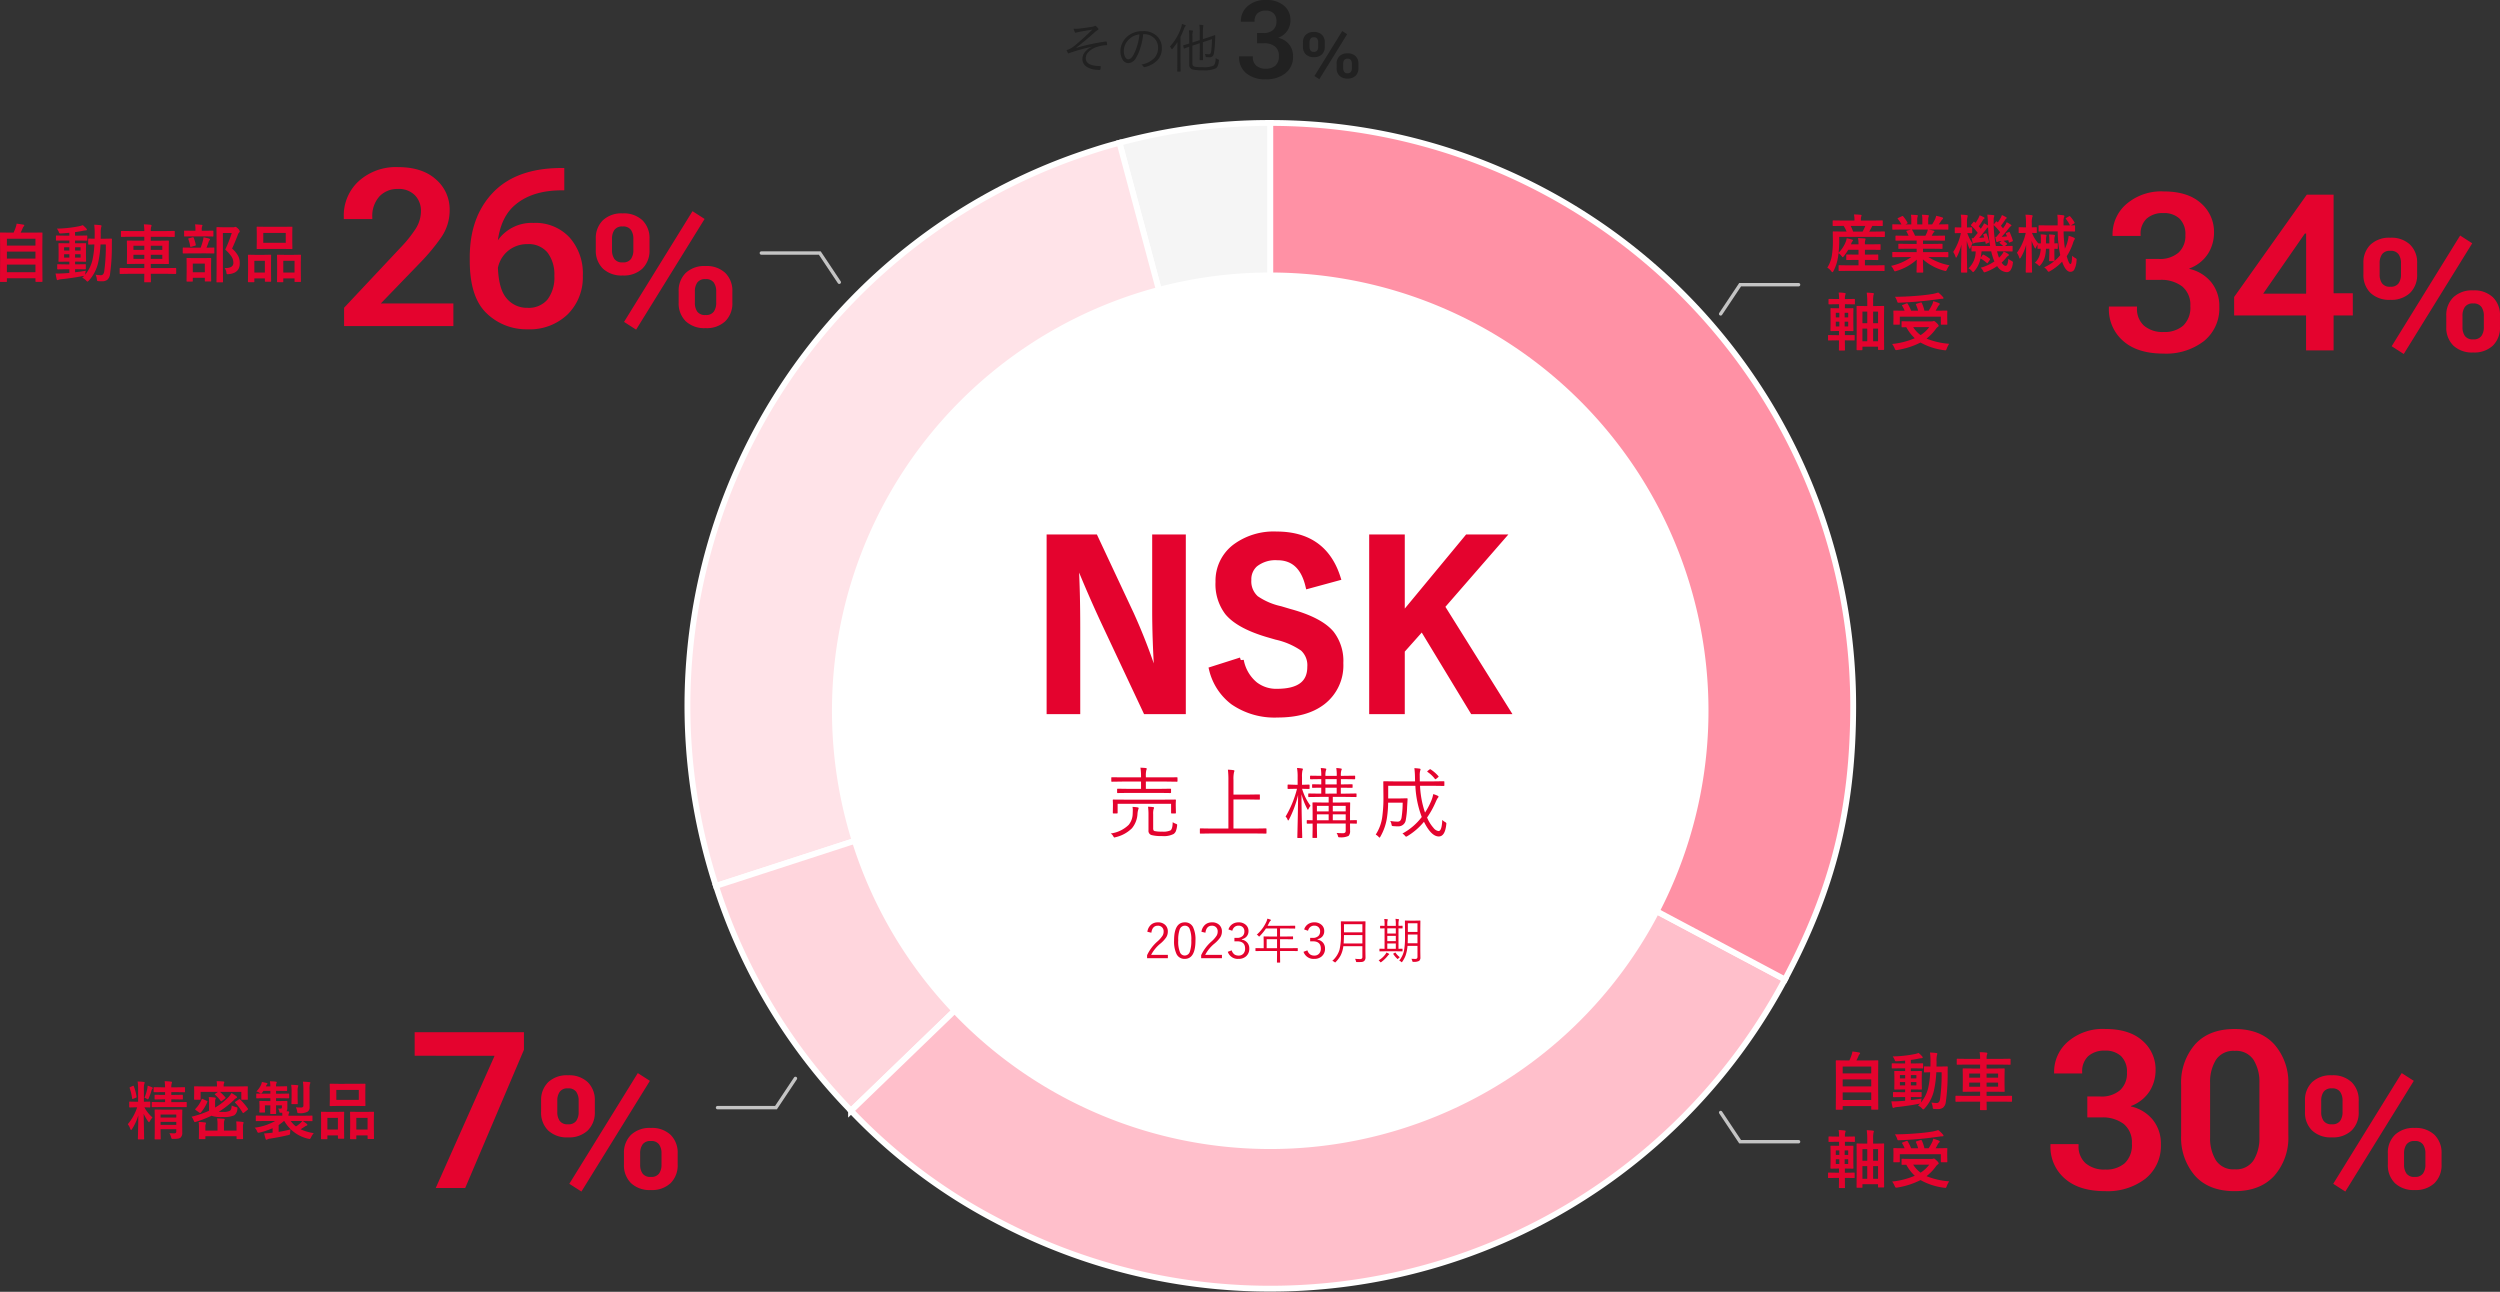 <svg xmlns="http://www.w3.org/2000/svg" width="513.401" height="265.28" viewBox="0 0 513.401 265.28">
  <rect x="0" y="0" width="513.401" height="265.28" fill="#333333" stroke="none"/>
  <g id="img_data_04_pc" transform="translate(-746.146 -1472.037)">
    <path id="パス_154477" data-name="パス 154477" d="M3.415.939H2.285A.191.191,0,0,1,2.168.917.207.207,0,0,1,2.146.793l.025-4.24v-2.4L2.146-9.077q0-.1.025-.121a.237.237,0,0,1,.121-.019l1.8.025h.844a9.842,9.842,0,0,0,.482-1.219,3.492,3.492,0,0,0,.14-.616q.533.051,1.39.2.184.038.184.171a.279.279,0,0,1-.1.178,1.063,1.063,0,0,0-.2.311q-.235.565-.451.978H8.918l1.809-.025q.1,0,.121.025a.219.219,0,0,1,.019.114L10.842-6.2v2.742L10.867.768A.2.2,0,0,1,10.842.9a.219.219,0,0,1-.114.019H9.572q-.108,0-.127-.032A.2.2,0,0,1,9.426.768V.184H3.561V.793A.2.2,0,0,1,3.536.92.237.237,0,0,1,3.415.939Zm.146-2.006H9.426V-2.628H3.561Zm0-2.787H9.426V-5.3H3.561Zm0-4.088v1.416H9.426V-7.941ZM19.773-1.365a4.57,4.57,0,0,0-.114.6l-.044.235A7.482,7.482,0,0,0,21.1-3.44a17.569,17.569,0,0,0,.425-3.32q-.476.006-.851.019l-.267.006a.216.216,0,0,1-.133-.025.219.219,0,0,1-.019-.114v-.952q0-.1.025-.121a.256.256,0,0,1,.127-.019l1.174.025.013-1.041a14.6,14.6,0,0,0-.1-1.834q.667.019,1.3.1.2.019.2.14a1.23,1.23,0,0,1-.076.311,5.555,5.555,0,0,0-.083,1.327q0,.679-.013,1h.743l1.416-.025a.14.14,0,0,1,.159.159q-.025.438-.025,1.231a40.015,40.015,0,0,1-.381,5.954A1.727,1.727,0,0,1,24.172.5a1.716,1.716,0,0,1-1.085.3q-.273,0-.711-.025Q22.141.762,22.1.692a1.443,1.443,0,0,1-.063-.368,3.017,3.017,0,0,0-.26-.87,7.821,7.821,0,0,0,1.079.1q.584,0,.7-.819a37.885,37.885,0,0,0,.324-5.5H22.788a22.059,22.059,0,0,1-.482,3.732,8.134,8.134,0,0,1-1.923,3.7q-.2.2-.273.2T19.862.686A2.284,2.284,0,0,0,19.03.07q.292-.267.419-.406a.983.983,0,0,1-.248.051q-2.107.419-4.539.673a1.99,1.99,0,0,0-.482.1.636.636,0,0,1-.222.076q-.121,0-.178-.222-.114-.489-.222-1.143.267.013.54.013.33,0,.825-.025,1-.057,1.466-.1v-.755h-.768l-1.581.025q-.146,0-.146-.127v-.781q0-.108.025-.127a.237.237,0,0,1,.121-.019l1.581.025h.768v-.559h-.521l-1.555.025a.231.231,0,0,1-.14-.025.237.237,0,0,1-.019-.121l.025-1.073v-1.39l-.025-1.066q0-.108.025-.127a.3.3,0,0,1,.133-.019l1.555.025h.521v-.571h-.958l-1.65.025q-.108,0-.127-.025a.219.219,0,0,1-.019-.114v-.768a.2.2,0,0,1,.025-.127.237.237,0,0,1,.121-.019l1.65.032h.958v-.59q-1.117.108-1.676.133-.121.006-.184.006a.241.241,0,0,1-.2-.07.86.86,0,0,1-.1-.222,2.712,2.712,0,0,0-.4-.7,25.416,25.416,0,0,0,4.6-.5,4.863,4.863,0,0,0,.717-.216,5.837,5.837,0,0,1,.743.711.37.37,0,0,1,.1.235q0,.133-.273.133a5.092,5.092,0,0,0-.584.089q-.876.178-1.574.26v.73h.749l1.644-.032q.127,0,.127.146v.768a.281.281,0,0,1-.013.121q-.013.019-.089.019l-1.669-.025h-.749v.571h.559l1.555-.025q.108,0,.127.025a.237.237,0,0,1,.019.121L19.8-5.821v1.39l.025,1.073q0,.108-.025.127a.237.237,0,0,1-.121.019l-1.555-.025h-.559v.559h.476L19.627-2.7q.108,0,.127.025a.237.237,0,0,1,.019.121v.781q0,.127-.146.127L18.04-1.676h-.476v.622Q18.63-1.168,19.773-1.365Zm-1.079-2.7v-.686h-1.13v.686Zm0-2.12h-1.13v.679h1.13Zm-3.383,2.12H16.39v-.686H15.311Zm0-1.441H16.39v-.679H15.311ZM28.457-.73,26.844-.7q-.127,0-.127-.14V-1.8q0-.14.127-.14l1.612.025h3.326v-.857H30.151l-1.809.025q-.1,0-.121-.025a.237.237,0,0,1-.019-.121l.025-1.231V-6.164L28.2-7.4a.231.231,0,0,1,.025-.14.219.219,0,0,1,.114-.019l1.809.025h1.631v-.806H28.812l-1.676.025A.231.231,0,0,1,27-8.334a.256.256,0,0,1-.019-.127v-.952q0-.089.032-.108a.256.256,0,0,1,.127-.019l1.676.025h2.971a10.064,10.064,0,0,0-.1-1.377q.787.019,1.377.089.2.025.2.146a.489.489,0,0,1-.07.26,2.744,2.744,0,0,0-.076.882H36.2L37.9-9.541q.14,0,.14.127v.952a.216.216,0,0,1-.025.133.219.219,0,0,1-.114.019L36.2-8.334H33.109v.806H34.88l1.8-.025q.1,0,.127.032a.256.256,0,0,1,.019.127L36.8-6.164V-4.12l.025,1.231q0,.1-.025.124a.208.208,0,0,1-.121.022l-1.8-.025H33.109v.857h3.485l1.612-.025q.127,0,.127.14v.952q0,.14-.127.14L36.594-.73H33.109l.032,1.6q0,.1-.032.121a.256.256,0,0,1-.127.019H31.9q-.1,0-.121-.025A.2.2,0,0,1,31.764.87V.654q.013-.679.019-1.384ZM35.477-3.8V-4.64H33.109V-3.8Zm0-2.7H33.109v.844h2.368Zm-5.929.844h2.234V-6.5H29.548Zm0,1.86h2.234V-4.64H29.548ZM8.607,6.993A14.357,14.357,0,0,0,8.5,5.133q.654.019,1.257.089.209.025.209.133A.83.83,0,0,1,9.9,5.6a5.211,5.211,0,0,0-.089,1.244V7.888h.559l1.555-.025q.108,0,.127.025a.3.3,0,0,1,.019.133l-.025,2.571v2.457l.025,3.72q0,.127-.146.127h-.946a.3.3,0,0,1-.14-.019.2.2,0,0,1-.019-.108v-.546H7.617v.6q0,.1-.032.114a.256.256,0,0,1-.127.019H6.551q-.14,0-.14-.133l.025-3.732v-2.2L6.411,8.021a.231.231,0,0,1,.025-.14.219.219,0,0,1,.114-.019L8.1,7.888h.508Zm1.206,8.125h1.009v-2.6H9.813Zm-2.2,0h.99v-2.6h-.99ZM10.823,9.03H9.813v2.38h1.009Zm-3.206,0v2.38h.99V9.03ZM2.3,14.934.7,14.959q-.108,0-.127-.025a.219.219,0,0,1-.019-.114v-.832q0-.108.025-.127A.237.237,0,0,1,.7,13.842l1.593.025h.508V13.01h-.2l-1.416.025q-.14,0-.14-.127l.025-1.225V9.671L1.054,8.459q0-.1.025-.121a.219.219,0,0,1,.114-.019l1.416.025h.209V7.513H2.342L.793,7.539a.2.2,0,0,1-.127-.025.237.237,0,0,1-.019-.121V6.548q0-.127.146-.127l1.549.025h.476a8.986,8.986,0,0,0-.089-1.339A11.61,11.61,0,0,1,3.961,5.2q.209.038.209.133a.67.67,0,0,1-.063.229,2.563,2.563,0,0,0-.089.851v.038H4.38l1.549-.025q.14,0,.14.127v.844q0,.108-.025.127a.219.219,0,0,1-.114.019L4.38,7.513H4.018v.832h.19l1.428-.025q.133,0,.133.14L5.745,9.671v2.012l.025,1.225q0,.127-.133.127L4.208,13.01h-.2v.857h.273l1.593-.025A.2.2,0,0,1,6,13.867a.237.237,0,0,1,.019.121v.832A.191.191,0,0,1,6,14.937a.207.207,0,0,1-.124.022l-1.593-.025H4.005l.025,1.936A.2.2,0,0,1,4.005,17a.237.237,0,0,1-.121.019H2.926q-.108,0-.127-.025a.237.237,0,0,1-.019-.121q0-.013.006-.26.013-.819.019-1.676Zm2.393-2.856V11.1h-.73v.978Zm-2.545,0h.724V11.1H2.146Zm2.545-2.8h-.73v.939h.73Zm-2.545.939h.724V9.278H2.146Zm23.283,5.421a4.777,4.777,0,0,0-.5.978,1.227,1.227,0,0,1-.133.3.2.2,0,0,1-.165.063q-.038,0-.248-.025a13.489,13.489,0,0,1-4.843-1.574,16.177,16.177,0,0,1-4.748,1.53,1.391,1.391,0,0,1-.273.025q-.152,0-.286-.336a3.8,3.8,0,0,0-.521-.92,15.949,15.949,0,0,0,4.653-1.187,8.559,8.559,0,0,1-1.739-2.26l-.832.013a.2.2,0,0,1-.127-.025.219.219,0,0,1-.019-.114V11.15q0-.1.025-.121a.237.237,0,0,1,.121-.019l1.765.025h4.2A1.224,1.224,0,0,0,22.115,11a.613.613,0,0,1,.165-.051q.159,0,.616.457.375.355.375.54,0,.114-.159.209a1.752,1.752,0,0,0-.425.438,9.576,9.576,0,0,1-1.911,1.98A15.338,15.338,0,0,0,25.429,15.638Zm-4.094-3.421h-3.3a5.972,5.972,0,0,0,1.523,1.638A6.737,6.737,0,0,0,21.334,12.217ZM16.917,7.424a10.237,10.237,0,0,1,.7,1.416h1.441a8,8,0,0,0-.444-1.212.2.2,0,0,1-.025-.089q0-.076.159-.127l.793-.248a.615.615,0,0,1,.133-.025q.07,0,.127.1a7.748,7.748,0,0,1,.546,1.6h.87a11.4,11.4,0,0,0,.755-1.327,3.288,3.288,0,0,0,.19-.635q.59.171,1.13.387.2.076.2.2,0,.076-.14.222a1.706,1.706,0,0,0-.286.4q-.26.5-.419.755h.559l1.7-.025q.108,0,.127.025a.219.219,0,0,1,.019.114l-.025.654v.755l.025,1.212a.191.191,0,0,1-.022.117.207.207,0,0,1-.124.022H23.861q-.108,0-.127-.025a.219.219,0,0,1-.019-.114V10.065H15.292v1.511q0,.1-.025.121a.237.237,0,0,1-.121.019H14.111q-.108,0-.127-.025a.219.219,0,0,1-.019-.114l.025-1.225V9.7l-.025-.743q0-.1.025-.121a.237.237,0,0,1,.121-.019l1.7.025h.47a6.745,6.745,0,0,0-.5-.99.217.217,0,0,1-.051-.1q0-.051.152-.1l.755-.3a.394.394,0,0,1,.133-.032Q16.853,7.31,16.917,7.424Zm6.265-2.317a6.207,6.207,0,0,1,.933.882.467.467,0,0,1,.146.273q0,.133-.209.133a4.1,4.1,0,0,0-.622.051q-2.279.324-3.847.463-2.209.209-4.462.292h-.108a.206.206,0,0,1-.19-.083,2.469,2.469,0,0,1-.114-.311A4.153,4.153,0,0,0,14.3,5.99q2.355-.019,4.875-.235,1.765-.159,2.914-.362A10.227,10.227,0,0,0,23.182,5.107Z" transform="translate(1121 1699)" fill="#e4032e"/>
    <path id="パス_154478" data-name="パス 154478" d="M4.64.66,2.869.686q-.114,0-.133-.032A.237.237,0,0,1,2.717.533V-.355a.191.191,0,0,1,.022-.117A.223.223,0,0,1,2.869-.5L4.64-.47H6.811V-1.587H6.119l-1.676.025a.2.2,0,0,1-.127-.025A.237.237,0,0,1,4.3-1.708v-.857q0-.1.032-.121A.2.2,0,0,1,4.443-2.7l1.676.025h.692v-.99H4.691a9.979,9.979,0,0,1-.882,1.3q-.171.222-.235.222t-.2-.184a2.771,2.771,0,0,0-.66-.635L2.6-2.146A9.218,9.218,0,0,1,1.676.686q-.152.248-.222.248T1.244.774A2.875,2.875,0,0,0,.4,0a6.494,6.494,0,0,0,.946-2.552,18.23,18.23,0,0,0,.2-2.945l-.025-1.8q0-.1.025-.121a.237.237,0,0,1,.121-.019l1.727.025h.965a8.578,8.578,0,0,0-.59-1.162H3.4l-1.739.025a.231.231,0,0,1-.14-.025A.219.219,0,0,1,1.5-8.684v-.863q0-.108.032-.133A.256.256,0,0,1,1.663-9.7L3.4-9.674H5.979v-.114a5.521,5.521,0,0,0-.1-1.136q.641,0,1.352.07.209.019.209.127a.84.84,0,0,1-.076.248A1.989,1.989,0,0,0,7.3-9.8v.127H9.89L11.648-9.7q.1,0,.121.032a.237.237,0,0,1,.019.121v.863q0,.1-.025.121a.219.219,0,0,1-.114.019L9.877-8.569H9.655a.87.87,0,0,0-.127.222,8.667,8.667,0,0,1-.521.939h1.365l1.714-.025q.133,0,.133.14v.863q0,.14-.133.14l-1.727-.025H2.844l.013.819a21.506,21.506,0,0,1-.14,2.438,6.572,6.572,0,0,0,1.492-2.3A2.854,2.854,0,0,0,4.38-6.03,8.487,8.487,0,0,1,5.5-5.757q.171.057.171.152a.245.245,0,0,1-.089.159,1.46,1.46,0,0,0-.248.463l-.076.2H6.811v-.14A5.757,5.757,0,0,0,6.7-6.068q.692.019,1.352.076.209.019.209.127a.765.765,0,0,1-.076.26,2.372,2.372,0,0,0-.063.679v.14h1.39L11.2-4.812q.1,0,.121.025a.219.219,0,0,1,.019.114v.889a.191.191,0,0,1-.022.117.191.191,0,0,1-.117.022L9.515-3.669H8.125v.99h.92L10.721-2.7a.2.2,0,0,1,.127.025.219.219,0,0,1,.019.114v.857a.207.207,0,0,1-.022.124.207.207,0,0,1-.124.022L9.045-1.587h-.92V-.47h2.114L12.022-.5q.1,0,.121.025a.219.219,0,0,1,.019.114V.533a.216.216,0,0,1-.025.133.219.219,0,0,1-.114.019L10.239.66ZM8.214-8.569H5.2a12.34,12.34,0,0,1,.508,1.162H7.655A10.036,10.036,0,0,0,8.214-8.569Zm7.325,6.4L13.9-2.146a.216.216,0,0,1-.133-.025.219.219,0,0,1-.019-.114V-3.06a.216.216,0,0,1,.025-.133.256.256,0,0,1,.127-.019l1.644.025h3.206v-.7H16.917l-1.8.025q-.1,0-.114-.025a.311.311,0,0,1-.013-.121v-.743a.253.253,0,0,1,.019-.133A.182.182,0,0,1,15.12-4.9l1.8.025h1.828v-.686H16.3l-1.739.025q-.114,0-.133-.025t-.025-.1V-6.43q0-.108.032-.127a.256.256,0,0,1,.127-.019l1.739.025h.793a8.59,8.59,0,0,0-.413-.819.3.3,0,0,1-.044-.121q0-.057.133-.1l.844-.235H15.539L13.9-7.8a.216.216,0,0,1-.133-.025.219.219,0,0,1-.019-.114v-.806a.231.231,0,0,1,.025-.14.256.256,0,0,1,.127-.019l1.644.025h.089A6.585,6.585,0,0,0,14.885-10a.146.146,0,0,1-.044-.089q0-.057.152-.133l.749-.349a.336.336,0,0,1,.121-.038q.057,0,.127.089a7.471,7.471,0,0,1,.876,1.263.261.261,0,0,1,.038.1q0,.044-.146.127l-.311.152h1.206v-.857a6.026,6.026,0,0,0-.076-1.13q.787.025,1.257.076.159.019.159.114a.874.874,0,0,1-.051.222,2.2,2.2,0,0,0-.076.717v.857h1.054v-.844a5.66,5.66,0,0,0-.083-1.143,11.558,11.558,0,0,1,1.25.089q.171.019.171.121a.632.632,0,0,1-.051.2,2.039,2.039,0,0,0-.083.717v.857h.806a9.476,9.476,0,0,0,.6-1.066,2.529,2.529,0,0,0,.222-.7,9.917,9.917,0,0,1,1.257.336q.171.057.171.165a.3.3,0,0,1-.127.222,1.291,1.291,0,0,0-.222.248q-.165.26-.533.793h.184l1.638-.025q.1,0,.121.032a.256.256,0,0,1,.019.127v.806q0,.1-.025.121a.219.219,0,0,1-.114.019L23.48-7.827H21.2q.54.1,1.028.235.171.044.171.159a.213.213,0,0,1-.146.19,1.273,1.273,0,0,0-.178.273l-.235.419h.844l1.739-.025q.108,0,.127.025a.237.237,0,0,1,.019.121v.768q0,.127-.146.127l-1.739-.025H20.059v.686h2.069l1.79-.025q.108,0,.127.032a.237.237,0,0,1,.019.121v.743a.207.207,0,0,1-.022.124.207.207,0,0,1-.124.022l-1.79-.025H20.059v.7H23.48l1.638-.025q.1,0,.121.032a.237.237,0,0,1,.019.121v.774a.191.191,0,0,1-.022.117.191.191,0,0,1-.117.022L23.48-2.171H21.163A12.165,12.165,0,0,0,25.492-.482a3.627,3.627,0,0,0-.508.838q-.14.336-.286.336a1.764,1.764,0,0,1-.3-.063A10.968,10.968,0,0,1,20.033-1.7L20.1.87A.2.2,0,0,1,20.071,1a.219.219,0,0,1-.114.019h-1.1q-.133,0-.133-.146,0-.063.013-.406.032-1.047.038-2.114A10.734,10.734,0,0,1,14.6.679a1.1,1.1,0,0,1-.3.076q-.127,0-.286-.336A2.885,2.885,0,0,0,13.5-.362,11.23,11.23,0,0,0,17.64-2.171ZM20.9-7.306a2.978,2.978,0,0,0,.146-.521H17.735a.357.357,0,0,1,.1.1,8.654,8.654,0,0,1,.584,1.174h2.133Q20.725-6.881,20.9-7.306ZM31.9.013a8.943,8.943,0,0,0,2.818-1.295,6.632,6.632,0,0,1-.387-1.066,10,10,0,0,1-.273-1H32.087a12.176,12.176,0,0,1-.2,1.314l.4-.546q.076-.1.146-.1a.256.256,0,0,1,.114.038,7.889,7.889,0,0,1,1.219.806.138.138,0,0,1,.076.108.23.23,0,0,1-.057.121l-.394.578q-.07.127-.14.127-.038,0-.121-.076a6.939,6.939,0,0,0-1.27-.914,5.625,5.625,0,0,1-1.25,2.59q-.2.222-.26.222T30.069.679A2.481,2.481,0,0,0,29.4.133a4.69,4.69,0,0,0,1.466-3.472l-.717.013q-.1,0-.121-.025a.219.219,0,0,1-.019-.114v-.863q0-.1.025-.121a.219.219,0,0,1,.114-.019l1.784.025h1.911A30.226,30.226,0,0,1,33.42-8.29a1.309,1.309,0,0,0-.413.425q-.844,1.1-1.428,1.771l1.054-.1q-.07-.222-.184-.5a.343.343,0,0,1-.025-.1q0-.044.152-.108l.343-.133a.343.343,0,0,1,.1-.025q.057,0,.1.121a8.939,8.939,0,0,1,.5,1.612.3.3,0,0,1,.019.089q0,.063-.146.133l-.381.165a.384.384,0,0,1-.127.038q-.057,0-.076-.127l-.07-.349q-.939.146-1.847.241a1.089,1.089,0,0,0-.413.108.373.373,0,0,1-.171.063q-.127,0-.165-.171-.083-.33-.184-.92.127.013.336.013.3-.336.9-1.092a10.281,10.281,0,0,0-1.32-1.473.154.154,0,0,1-.076-.114.277.277,0,0,1,.083-.14l.425-.5q.063-.089.114-.089a.2.2,0,0,1,.108.063l.209.19a7.112,7.112,0,0,0,.647-1.054,2.743,2.743,0,0,0,.2-.489,5.359,5.359,0,0,1,.9.413.2.2,0,0,1,.114.171q0,.07-.114.14a.85.85,0,0,0-.222.235A11.693,11.693,0,0,1,31.5-8.487q.159.171.419.508l.413-.609a2.41,2.41,0,0,0,.248-.521,6.806,6.806,0,0,1,.819.463V-8.88a17.848,17.848,0,0,0-.14-2q.565.013,1.206.089.235.025.235.146a.82.82,0,0,1-.076.26,2.6,2.6,0,0,0-.057.7q0,.229.006.762v.057l.463-.565q.089-.083.121-.083a.307.307,0,0,1,.1.07l.159.159a6.748,6.748,0,0,0,.635-1.016,2.6,2.6,0,0,0,.209-.5,8.464,8.464,0,0,1,.857.432q.133.083.133.171,0,.07-.114.14a.721.721,0,0,0-.209.235,12.905,12.905,0,0,1-.876,1.225q.184.216.432.533.19-.26.425-.616a4.258,4.258,0,0,0,.33-.647,5.253,5.253,0,0,1,.857.508.221.221,0,0,1,.114.165q0,.1-.146.159a2.953,2.953,0,0,0-.4.432q-.609.8-1.454,1.739.349-.025,1.1-.1l-.222-.5a.35.35,0,0,1-.025-.1q0-.051.152-.114l.432-.171a.387.387,0,0,1,.121-.032q.051,0,.114.127A11.188,11.188,0,0,1,38.5-5.573a.272.272,0,0,1,.013.07q0,.051-.152.127l-.47.19a.437.437,0,0,1-.133.038q-.063,0-.089-.127l-.1-.375-1,.14a6.519,6.519,0,0,1,.679.521q.089.07.089.127t-.089.121l-.355.3,1.4-.025a.231.231,0,0,1,.14.025.219.219,0,0,1,.019.114v.863q0,.1-.025.117a.241.241,0,0,1-.133.022l-1.765-.025H35.255l.121.406a7.592,7.592,0,0,0,.286.9,6.206,6.206,0,0,0,.6-.654,2.851,2.851,0,0,0,.362-.609,4.832,4.832,0,0,1,.939.508q.127.114.127.2,0,.1-.14.178a1.236,1.236,0,0,0-.381.343,7.834,7.834,0,0,1-.971,1.041q.457.673.832.673.444,0,.546-1.441a3.367,3.367,0,0,0,.609.387q.343.178.343.324a2.007,2.007,0,0,1-.038.273,3.032,3.032,0,0,1-.5,1.4.959.959,0,0,1-.774.349,2.471,2.471,0,0,1-1.93-1.25A9.583,9.583,0,0,1,32.97.876a2.13,2.13,0,0,1-.311.089q-.121,0-.26-.3A2.446,2.446,0,0,0,31.9.013Zm3.015-6.329L35.1-6.3q.451-.521.793-.965a9.1,9.1,0,0,0-1.327-1.479,26.856,26.856,0,0,0,.451,4.3h1.5a6.059,6.059,0,0,0-.654-.546q-.1-.083-.1-.114,0-.051.133-.146l.3-.222-.355.038a1.078,1.078,0,0,0-.387.108.533.533,0,0,1-.209.063q-.114,0-.152-.171A6.03,6.03,0,0,1,34.918-6.316Zm-8.658,3.1A11.414,11.414,0,0,0,27.834-7.1h-.025l-1.1.025q-.133,0-.133-.14V-8.15q0-.127.133-.127l1.117.025h.089v-.914a10.554,10.554,0,0,0-.1-1.714q.673.019,1.219.089.2.025.2.146a1.152,1.152,0,0,1-.051.26,4.25,4.25,0,0,0-.1,1.206v.927l.927-.025q.14,0,.14.127v.939q0,.1-.025.121a.219.219,0,0,1-.114.019l-.267-.006q-.267-.013-.59-.019a7.5,7.5,0,0,0,1.079,2.12,4.953,4.953,0,0,0-.419.908q-.057.222-.127.222t-.159-.235A8.291,8.291,0,0,1,29.041-5.5q.013,2.215.057,4.615.013.546.032,1.339.006.375.006.413,0,.108-.025.127a.237.237,0,0,1-.121.019h-1q-.127,0-.127-.146,0-.044.013-.876.044-2.59.063-4.735a10.628,10.628,0,0,1-.908,2.469q-.121.222-.184.222t-.127-.209A3.569,3.569,0,0,0,26.26-3.212ZM44.941-.063A9,9,0,0,0,47-1.327h-.9q-.108,0-.127-.025a.256.256,0,0,1-.019-.127L46-2.926v-.958h-.7a7.658,7.658,0,0,1-.2,1.6,4.3,4.3,0,0,1-.882,1.714q-.2.235-.26.235t-.2-.146A2.442,2.442,0,0,0,43.018-1a3.5,3.5,0,0,0,1-1.587,5.58,5.58,0,0,0,.209-1.289l-.521.013q-.1,0-.121-.025a.237.237,0,0,1-.019-.121v-.749a5.988,5.988,0,0,0-.292.6q-.1.235-.14.235-.057,0-.171-.209a8.964,8.964,0,0,1-.6-1.365q.006,2.215.057,4.615.006.546.025,1.339.006.375.006.413,0,.108-.025.127a.219.219,0,0,1-.114.019H41.3A.216.216,0,0,1,41.165.99.237.237,0,0,1,41.146.87q0-.019.019-.87.057-2.5.07-4.691a9.921,9.921,0,0,1-1.092,2.6q-.121.222-.2.222t-.14-.222a3.212,3.212,0,0,0-.457-.958,10.81,10.81,0,0,0,1.8-4.082h-.159l-1.143.025a.2.2,0,0,1-.127-.025.219.219,0,0,1-.019-.114v-.914q0-.1.032-.127a.2.2,0,0,1,.114-.019l1.143.032H41.2v-.863a11.949,11.949,0,0,0-.1-1.739,11.753,11.753,0,0,1,1.25.089q.222.044.222.146a.82.82,0,0,1-.076.26,4.527,4.527,0,0,0-.1,1.231v.876l.889-.032q.1,0,.121.025a.237.237,0,0,1,.019.121v.914q0,.1-.025.121a.219.219,0,0,1-.114.019l-.26-.006q-.267-.013-.59-.019A7.222,7.222,0,0,0,43.716-5a3.344,3.344,0,0,0,.546.025v-.806a9.225,9.225,0,0,0-.051-1.054,8.333,8.333,0,0,1,1.035.089q.184.038.184.146a2.146,2.146,0,0,1-.051.209,2.539,2.539,0,0,0-.063.711v.7H46v-.6a8.286,8.286,0,0,0-.07-1.238,9.073,9.073,0,0,1,1.054.089q.171.025.171.121a.577.577,0,0,1-.051.222,2.088,2.088,0,0,0-.07.686v.717q.2-.006.406-.019L47.588-5q.108,0,.127.025a.219.219,0,0,1,.019.114v.857q0,.108-.025.127a.237.237,0,0,1-.121.019l-.559-.013v.946l.025,1.447a.315.315,0,0,1-.013.114,8.283,8.283,0,0,0,1.2-1.206,23.52,23.52,0,0,1-.521-4.875H45.69l-1.752.025a.2.2,0,0,1-.127-.025.237.237,0,0,1-.019-.121v-.99q0-.1.032-.121a.2.2,0,0,1,.114-.019l1.752.025h2.019V-9.02a17.2,17.2,0,0,0-.063-1.847q.717.038,1.219.114.222.044.222.159a.548.548,0,0,1-.076.26,2.441,2.441,0,0,0-.1.882v.781h1.327a5.926,5.926,0,0,0-.832-1.314.217.217,0,0,1-.051-.1q0-.057.127-.133l.533-.311a1.025,1.025,0,0,1,.146-.063q.057,0,.127.089a6.717,6.717,0,0,1,.863,1.187.292.292,0,0,1,.038.114q0,.07-.146.159l-.622.375q.273-.006.533-.019l.184-.006q.1,0,.121.025a.219.219,0,0,1,.019.114v.99q0,.108-.025.127a.219.219,0,0,1-.114.019l-1.758-.025h-.457A27.709,27.709,0,0,0,49.2-3.91a7.4,7.4,0,0,0,.6-1.676,6.84,6.84,0,0,0,.165-.952A6.933,6.933,0,0,1,51-6.176q.235.108.235.235a.415.415,0,0,1-.114.248,3.5,3.5,0,0,0-.286.717,12,12,0,0,1-1.263,2.628q.451,1.606.755,1.606.171,0,.254-.457.057-.349.108-1.244a3.085,3.085,0,0,0,.609.457,1.152,1.152,0,0,1,.254.165.231.231,0,0,1,.051.159q0,.044-.019.209A4.415,4.415,0,0,1,51.1.438a.887.887,0,0,1-.781.419q-.971,0-1.695-2.088A10.434,10.434,0,0,1,46.173.7a.9.9,0,0,1-.311.146q-.121,0-.286-.26A2.317,2.317,0,0,0,44.941-.063ZM8.607,6.993A14.357,14.357,0,0,0,8.5,5.133q.654.019,1.257.089.209.025.209.133A.83.83,0,0,1,9.9,5.6a5.211,5.211,0,0,0-.089,1.244V7.888h.559l1.555-.025q.108,0,.127.025a.3.3,0,0,1,.019.133l-.025,2.571v2.457l.025,3.72q0,.127-.146.127h-.946a.3.3,0,0,1-.14-.019.2.2,0,0,1-.019-.108v-.546H7.617v.6q0,.1-.032.114a.256.256,0,0,1-.127.019H6.551q-.14,0-.14-.133l.025-3.732v-2.2L6.411,8.021a.231.231,0,0,1,.025-.14.219.219,0,0,1,.114-.019L8.1,7.888h.508Zm1.206,8.125h1.009v-2.6H9.813Zm-2.2,0h.99v-2.6h-.99ZM10.823,9.03H9.813v2.38h1.009Zm-3.206,0v2.38h.99V9.03ZM2.3,14.934.7,14.959q-.108,0-.127-.025a.219.219,0,0,1-.019-.114v-.832q0-.108.025-.127A.237.237,0,0,1,.7,13.842l1.593.025h.508V13.01h-.2l-1.416.025q-.14,0-.14-.127l.025-1.225V9.671L1.054,8.459q0-.1.025-.121a.219.219,0,0,1,.114-.019l1.416.025h.209V7.513H2.342L.793,7.539a.2.2,0,0,1-.127-.025.237.237,0,0,1-.019-.121V6.548q0-.127.146-.127l1.549.025h.476a8.986,8.986,0,0,0-.089-1.339A11.61,11.61,0,0,1,3.961,5.2q.209.038.209.133a.67.67,0,0,1-.063.229,2.563,2.563,0,0,0-.089.851v.038H4.38l1.549-.025q.14,0,.14.127v.844q0,.108-.025.127a.219.219,0,0,1-.114.019L4.38,7.513H4.018v.832h.19l1.428-.025q.133,0,.133.14L5.745,9.671v2.012l.025,1.225q0,.127-.133.127L4.208,13.01h-.2v.857h.273l1.593-.025A.2.2,0,0,1,6,13.867a.237.237,0,0,1,.019.121v.832A.191.191,0,0,1,6,14.937a.207.207,0,0,1-.124.022l-1.593-.025H4.005l.025,1.936A.2.2,0,0,1,4.005,17a.237.237,0,0,1-.121.019H2.926q-.108,0-.127-.025a.237.237,0,0,1-.019-.121q0-.013.006-.26.013-.819.019-1.676Zm2.393-2.856V11.1h-.73v.978Zm-2.545,0h.724V11.1H2.146Zm2.545-2.8h-.73v.939h.73Zm-2.545.939h.724V9.278H2.146Zm23.283,5.421a4.777,4.777,0,0,0-.5.978,1.227,1.227,0,0,1-.133.3.2.2,0,0,1-.165.063q-.038,0-.248-.025a13.489,13.489,0,0,1-4.843-1.574,16.177,16.177,0,0,1-4.748,1.53,1.391,1.391,0,0,1-.273.025q-.152,0-.286-.336a3.8,3.8,0,0,0-.521-.92,15.949,15.949,0,0,0,4.653-1.187,8.559,8.559,0,0,1-1.739-2.26l-.832.013a.2.2,0,0,1-.127-.025.219.219,0,0,1-.019-.114V11.15q0-.1.025-.121a.237.237,0,0,1,.121-.019l1.765.025h4.2A1.224,1.224,0,0,0,22.115,11a.613.613,0,0,1,.165-.051q.159,0,.616.457.375.355.375.54,0,.114-.159.209a1.752,1.752,0,0,0-.425.438,9.576,9.576,0,0,1-1.911,1.98A15.338,15.338,0,0,0,25.429,15.638Zm-4.094-3.421h-3.3a5.972,5.972,0,0,0,1.523,1.638A6.737,6.737,0,0,0,21.334,12.217ZM16.917,7.424a10.237,10.237,0,0,1,.7,1.416h1.441a8,8,0,0,0-.444-1.212.2.2,0,0,1-.025-.089q0-.076.159-.127l.793-.248a.615.615,0,0,1,.133-.025q.07,0,.127.1a7.748,7.748,0,0,1,.546,1.6h.87a11.4,11.4,0,0,0,.755-1.327,3.288,3.288,0,0,0,.19-.635q.59.171,1.13.387.2.076.2.2,0,.076-.14.222a1.706,1.706,0,0,0-.286.4q-.26.5-.419.755h.559l1.7-.025q.108,0,.127.025a.219.219,0,0,1,.019.114l-.025.654v.755l.025,1.212a.191.191,0,0,1-.022.117.207.207,0,0,1-.124.022H23.861q-.108,0-.127-.025a.219.219,0,0,1-.019-.114V10.065H15.292v1.511q0,.1-.025.121a.237.237,0,0,1-.121.019H14.111q-.108,0-.127-.025a.219.219,0,0,1-.019-.114l.025-1.225V9.7l-.025-.743q0-.1.025-.121a.237.237,0,0,1,.121-.019l1.7.025h.47a6.745,6.745,0,0,0-.5-.99.217.217,0,0,1-.051-.1q0-.051.152-.1l.755-.3a.394.394,0,0,1,.133-.032Q16.853,7.31,16.917,7.424Zm6.265-2.317a6.207,6.207,0,0,1,.933.882.467.467,0,0,1,.146.273q0,.133-.209.133a4.1,4.1,0,0,0-.622.051q-2.279.324-3.847.463-2.209.209-4.462.292h-.108a.206.206,0,0,1-.19-.083,2.469,2.469,0,0,1-.114-.311A4.153,4.153,0,0,0,14.3,5.99q2.355-.019,4.875-.235,1.765-.159,2.914-.362A10.227,10.227,0,0,0,23.182,5.107Z" transform="translate(1121 1527)" fill="#e4032e"/>
    <path id="パス_154476" data-name="パス 154476" d="M8.931-.26q.432.038.933.038a.543.543,0,0,0,.419-.121.451.451,0,0,0,.063-.279v-.444H7.122V-.66L7.154.882a.2.2,0,0,1-.025.127.2.2,0,0,1-.108.019H6.043q-.1,0-.121-.032A.2.2,0,0,1,5.9.882L5.929-.635v-2.9L5.9-4.964q0-.108.025-.127a.219.219,0,0,1,.114-.019L7.6-5.084H9.877l1.549-.025a.231.231,0,0,1,.14.025.237.237,0,0,1,.019.121l-.025,1.53v1.143l.013,1.86A1.364,1.364,0,0,1,11.248.635a1.079,1.079,0,0,1-.508.229A5.939,5.939,0,0,1,9.775.92L9.6.927A.262.262,0,0,1,9.375.844,1.19,1.19,0,0,1,9.268.533,2.736,2.736,0,0,0,8.931-.26Zm-1.809-1.7h3.225v-.616H7.122Zm3.225-2.12H7.122v.609h3.225ZM2.406-10.867a12.083,12.083,0,0,1,1.238.089q.209.019.209.133a.768.768,0,0,1-.083.286,5.529,5.529,0,0,0-.076,1.314v2.336l1.168-.025q.1,0,.127.032a.256.256,0,0,1,.019.127v.908q0,.133-.146.133l-.324-.013q-.33-.006-.743-.019A7.482,7.482,0,0,0,5.459-3.485a4.184,4.184,0,0,0-.533.768q-.114.209-.178.209t-.2-.184a9.066,9.066,0,0,1-.9-1.549L3.745.882q0,.1-.032.127a.237.237,0,0,1-.121.019H2.615A.216.216,0,0,1,2.482,1,.237.237,0,0,1,2.463.882q0-.063.019-.832.057-2.26.07-3.974A10.835,10.835,0,0,1,1.263-1.1Q1.117-.9,1.054-.9T.9-1.13a3.27,3.27,0,0,0-.508-.965A10.483,10.483,0,0,0,2.317-5.567H2.107L.825-5.535q-.146,0-.146-.133v-.908A.231.231,0,0,1,.7-6.716a.237.237,0,0,1,.121-.019l1.282.025h.406V-9.02A12.449,12.449,0,0,0,2.406-10.867ZM10-7.2H9.325v.571h1.314l1.714-.025q.1,0,.121.032a.256.256,0,0,1,.019.127v.768q0,.1-.025.114a.285.285,0,0,1-.114.013l-1.714-.013H7.179L5.446-5.6a.216.216,0,0,1-.121-.019.182.182,0,0,1-.019-.108v-.768a.231.231,0,0,1,.025-.14.219.219,0,0,1,.114-.019l1.733.025h.87V-7.2H7.592l-1.555.025q-.108,0-.127-.025a.237.237,0,0,1-.019-.121v-.673q0-.108.025-.127a.237.237,0,0,1,.121-.019l1.555.025h.457v-.571H7.478l-1.65.025q-.133,0-.133-.14v-.755q0-.146.133-.146l1.65.032h.571q-.019-.673-.089-1.263.686.019,1.3.089.209.025.209.146s-.028.108-.083.311a2.974,2.974,0,0,0-.063.717h1.022L12-9.7q.1,0,.121.025a.237.237,0,0,1,.019.121V-8.8q0,.1-.025.121A.219.219,0,0,1,12-8.658l-1.657-.025H9.325v.571h.66l1.562-.025q.114,0,.133.025a.237.237,0,0,1,.019.121v.673q0,.108-.025.127a.256.256,0,0,1-.127.019ZM3.809-7.509a10.226,10.226,0,0,0,.6-1.98,4.2,4.2,0,0,0,.063-.533q.489.171.9.349.146.063.146.159a.233.233,0,0,1-.083.159.565.565,0,0,0-.152.273A15.95,15.95,0,0,1,4.7-7.446q-.114.26-.184.26a.717.717,0,0,1-.26-.146A1.382,1.382,0,0,0,3.809-7.509ZM2.044-7.528l-.571.222a.444.444,0,0,1-.127.032q-.057,0-.07-.121A10.6,10.6,0,0,0,.781-9.5a.368.368,0,0,1-.019-.1q0-.063.14-.127l.5-.222a.576.576,0,0,1,.146-.044q.044,0,.076.1a9.451,9.451,0,0,1,.559,2.133.347.347,0,0,1,.013.076Q2.2-7.579,2.044-7.528ZM21.722-5.941a4.15,4.15,0,0,0,.882.324,1.079,1.079,0,0,1,.254.089.158.158,0,0,1,.057.133,2.006,2.006,0,0,1-.025.222,1.689,1.689,0,0,1-.635,1.25,5.2,5.2,0,0,1-2.355.349,6.012,6.012,0,0,1-2.323-.26A23.935,23.935,0,0,1,14.4-2.59a1.06,1.06,0,0,1-.248.057q-.1,0-.222-.3a2.943,2.943,0,0,0-.451-.8,19.866,19.866,0,0,0,3.6-1.225V-6.589a8.14,8.14,0,0,0-.063-1.079,11.427,11.427,0,0,1,1.206.089q.235.038.235.146a.43.43,0,0,1-.063.2,1.425,1.425,0,0,0-.076.559V-5.51A12.756,12.756,0,0,0,21.011-7.6a4.6,4.6,0,0,0,.673-.9,9.292,9.292,0,0,1,.971.622.377.377,0,0,1,.159.26q0,.14-.209.2a1.7,1.7,0,0,0-.438.362,17.607,17.607,0,0,1-3.11,2.418q.229.019.571.019.2,0,.432-.006a2.618,2.618,0,0,0,1.3-.235Q21.7-5.091,21.722-5.941Zm1.473-3.91,1.7-.025q.108,0,.127.025a.219.219,0,0,1,.019.114l-.025.628v.533l.025,1.295a.231.231,0,0,1-.025.14.237.237,0,0,1-.121.019H23.829q-.089,0-.108-.032a.256.256,0,0,1-.019-.127V-8.734h-4.38a10.974,10.974,0,0,1,1.1,1.117.2.2,0,0,1,.057.108q0,.044-.1.127l-.654.508a.68.68,0,0,1-.152.089q-.038,0-.121-.1A7.019,7.019,0,0,0,18.307-8.15q-.07-.051-.07-.083t.133-.127l.533-.375H15.342v1.454q0,.114-.032.14a.256.256,0,0,1-.127.019H14.162q-.114,0-.14-.032A.256.256,0,0,1,14-7.281l.025-1.295V-9.02L14-9.737q0-.1.032-.121a.256.256,0,0,1,.127-.019l1.7.025h2.844v-.121a5.075,5.075,0,0,0-.076-.958q.641,0,1.377.063.209.019.209.127a.775.775,0,0,1-.076.248,1.573,1.573,0,0,0-.063.54v.1Zm-.546,7.186a12.235,12.235,0,0,1,1.333.1q.184.025.184.159a1.618,1.618,0,0,1-.063.222,1.929,1.929,0,0,0-.063.6V-.209L24.064.832q0,.1-.032.121a.256.256,0,0,1-.127.019H22.871a.2.2,0,0,1-.127-.025.219.219,0,0,1-.019-.114V.362h-6.4v.47q0,.1-.025.121a.237.237,0,0,1-.121.019H15.12q-.1,0-.121-.025A.219.219,0,0,1,14.98.832l.025-.939v-1.32a9.946,9.946,0,0,0-.063-1.136q.6.019,1.32.108.184.019.184.14a.366.366,0,0,1-.032.14.551.551,0,0,0-.044.121,2.15,2.15,0,0,0-.051.546v.73h2.495V-2.057a5.967,5.967,0,0,0-.089-1.231q.686.019,1.365.076.209.019.209.146a1.71,1.71,0,0,1-.1.229,3.109,3.109,0,0,0-.063.781V-.781h2.583v-.793A7.454,7.454,0,0,0,22.648-2.666ZM15.564-7.2q.038-.108.089-.108a.485.485,0,0,1,.159.051l.793.368q.14.063.14.133a.293.293,0,0,1-.025.1,7.731,7.731,0,0,1-1.352,2.184.154.154,0,0,1-.114.076.281.281,0,0,1-.159-.076l-.743-.521q-.133-.1-.133-.152a.156.156,0,0,1,.057-.1A6.057,6.057,0,0,0,15.564-7.2Zm7.877,0a14.2,14.2,0,0,1,1.6,1.885.256.256,0,0,1,.038.114q0,.063-.108.159l-.736.584a.431.431,0,0,1-.159.076q-.044,0-.1-.076A11.254,11.254,0,0,0,22.452-6.5a.174.174,0,0,1-.063-.1q0-.051.127-.133l.679-.451a.5.5,0,0,1,.146-.076A.243.243,0,0,1,23.442-7.2Zm4.989,4.443-1.612.025q-.1,0-.121-.025a.219.219,0,0,1-.019-.114v-.863q0-.1.025-.121a.219.219,0,0,1,.114-.019l1.612.025h3.694q0-.2-.025-.609h-.381a.2.2,0,0,1-.152-.044.373.373,0,0,1-.051-.165,1.535,1.535,0,0,0-.26-.635q.19.006.521.006a.233.233,0,0,0,.26-.267v-.406h-1.2v.038l.025,1.612q0,.133-.14.133h-.939q-.14,0-.14-.133l.025-1.612v-.038H28.552v.692l.013.635a.2.2,0,0,1-.025.127.237.237,0,0,1-.121.019h-.87q-.108,0-.127-.032A.2.2,0,0,1,27.4-4.64l.032-.717v-.66l-.032-.73q0-.127.146-.127l1.562.025h.559v-.584H28.59l-1.676.025q-.108,0-.127-.032a.256.256,0,0,1-.019-.127v-.66a.231.231,0,0,1,.025-.14.237.237,0,0,1,.121-.019l1.676.025h1.079v-.584H28.253l-.235.324q-.178.235-.273.235a.917.917,0,0,1-.311-.171,2.286,2.286,0,0,0-.641-.273,4.4,4.4,0,0,0,.939-1.295,2.807,2.807,0,0,0,.2-.641q.755.146.965.2.184.057.184.146a.2.2,0,0,1-.089.152.9.9,0,0,0-.209.324l-.044.083h.927a7.792,7.792,0,0,0-.083-1.054q.711.019,1.187.076.209.019.209.146a1.409,1.409,0,0,1-.1.286,2.243,2.243,0,0,0-.051.546h.622L32.97-9.89q.1,0,.121.025a.28.28,0,0,1,.019.127v.679q0,.1-.025.121a.2.2,0,0,1-.114.019l-1.511-.025h-.622v.584h.9l1.65-.025q.108,0,.127.032a.256.256,0,0,1,.019.127v.66a.231.231,0,0,1-.025.14.237.237,0,0,1-.121.019l-1.65-.025h-.9v.584h.622l1.562-.025q.146,0,.146.127l-.013.5v.9a.908.908,0,0,1-.184.578l.336.025q.235.032.235.165a.548.548,0,0,1-.076.26.969.969,0,0,0-.083.482h3.174l1.612-.025a.2.2,0,0,1,.127.025.219.219,0,0,1,.019.114v.863a.191.191,0,0,1-.022.117.207.207,0,0,1-.124.022l-1.612-.025h-.235a6.55,6.55,0,0,1,.825.584q.127.114.127.2,0,.121-.171.165a1.8,1.8,0,0,0-.438.235q-.159.108-.781.508a9.96,9.96,0,0,0,2.7.793,3.1,3.1,0,0,0-.559.863q-.159.336-.3.336a1.854,1.854,0,0,1-.292-.051,7.6,7.6,0,0,1-4.9-3.631h-.1a8.378,8.378,0,0,1-1.066.819V-.521q1.143-.178,2.431-.5a4.9,4.9,0,0,0-.076.793q-.013.216-.076.26a1.342,1.342,0,0,1-.355.121q-1.638.394-3.732.724a1.212,1.212,0,0,0-.463.133.575.575,0,0,1-.222.089q-.127,0-.184-.184-.1-.279-.3-1.117.628-.032,1.39-.114l.349-.038v-.927A14.69,14.69,0,0,1,27.5-.387a1.968,1.968,0,0,1-.3.051q-.152,0-.273-.324a1.851,1.851,0,0,0-.482-.717,11.547,11.547,0,0,0,4.208-1.377Zm6.5,1.117a8.1,8.1,0,0,0,.882-.66,2.865,2.865,0,0,0,.406-.457H33.852A4.831,4.831,0,0,0,34.931-1.638Zm-.025-3.929q.444.044,1.028.044a.676.676,0,0,0,.419-.1.349.349,0,0,0,.1-.286V-9.191a10.425,10.425,0,0,0-.1-1.638q.679.019,1.327.089.209.025.209.133a1.007,1.007,0,0,1-.1.273,4.562,4.562,0,0,0-.076,1.117v2.545l.013,1.136a1.027,1.027,0,0,1-.413.87,3.141,3.141,0,0,1-1.657.311.8.8,0,0,1-.387-.051.588.588,0,0,1-.1-.3A2.688,2.688,0,0,0,34.906-5.567Zm-.971-4.621q.787.019,1.276.076.2.019.2.14a2.3,2.3,0,0,1-.083.248,3.14,3.14,0,0,0-.063.832v1.327l.025,1.2a.216.216,0,0,1-.025.133.219.219,0,0,1-.114.019H34.138q-.1,0-.121-.025A.256.256,0,0,1,34-6.367l.025-1.2V-8.893A7.6,7.6,0,0,0,33.935-10.188Zm13.375-.2,1.739-.025q.108,0,.127.025a.219.219,0,0,1,.019.114l-.025,1.212v1.885l.025,1.193a.231.231,0,0,1-.025.14.237.237,0,0,1-.121.019l-1.739-.025H43.723L42-5.821q-.108,0-.127-.032a.256.256,0,0,1-.019-.127l.025-1.193V-9.058l-.025-1.212q0-.1.025-.121A.237.237,0,0,1,42-10.41l1.727.025Zm-4.094,1.25V-7.1H47.83V-9.134ZM47.182.99H46.167q-.133,0-.133-.146l.025-2.437V-2.806l-.025-1.688a.231.231,0,0,1,.025-.14.182.182,0,0,1,.108-.019l1.428.025h1.79l1.422-.025q.1,0,.121.032a.256.256,0,0,1,.019.127L50.921-3v1.4L50.946.781a.231.231,0,0,1-.025.14.219.219,0,0,1-.114.019H49.778q-.108,0-.127-.032a.256.256,0,0,1-.019-.127V.209H47.322V.844q0,.108-.025.127A.219.219,0,0,1,47.182.99Zm.14-4.393V-1h2.311V-3.4ZM41.234.99H40.212q-.1,0-.124-.025a.241.241,0,0,1-.022-.133l.025-2.425V-2.806l-.025-1.7q0-.108.025-.127a.237.237,0,0,1,.121-.019l1.377.025h1.7l1.39-.025q.108,0,.127.025a.237.237,0,0,1,.019.121L44.8-3.028v1.371l.025,2.4A.2.2,0,0,1,44.8.87a.219.219,0,0,1-.114.019H43.672q-.133,0-.133-.146V.209H41.38V.832a.231.231,0,0,1-.025.14A.237.237,0,0,1,41.234.99ZM41.38-3.4V-1h2.158V-3.4Z" transform="translate(772 1705)" fill="#e4032e"/>
    <path id="パス_154473" data-name="パス 154473" d="M2.6-8.073q.252.021.516.021.209,0,.457-.016.978-.1,2.879-.392A1.106,1.106,0,0,0,6.875-8.6a.34.34,0,0,1,.167-.064.3.3,0,0,1,.188.086,2.318,2.318,0,0,1,.4.4.338.338,0,0,1,.086.209.211.211,0,0,1-.145.188,1.524,1.524,0,0,0-.392.252Q5.151-5.715,3.169-4.168l.032.032A40.9,40.9,0,0,1,9.244-5.441a.177.177,0,0,1,.043-.005.12.12,0,0,1,.129.091A2.446,2.446,0,0,1,9.5-4.8v.027q0,.086-.167.086a7.305,7.305,0,0,0-2,.387,4.082,4.082,0,0,0-1.66,1.015,1.83,1.83,0,0,0-.553,1.268q0,1.6,2.954,1.622.118,0,.118.129-.016.231-.064.526a.148.148,0,0,1-.167.145q-.177,0-.682-.043A3.949,3.949,0,0,1,5.108-.387a1.815,1.815,0,0,1-.677-1.472,2.249,2.249,0,0,1,.5-1.4,3.744,3.744,0,0,1,1.418-1.08v-.021a39.2,39.2,0,0,0-4.415,1.23q-.091.032-.242.1a.338.338,0,0,1-.118.043q-.07,0-.145-.134a4.639,4.639,0,0,1-.263-.569,2.056,2.056,0,0,0,.44-.134,4.538,4.538,0,0,0,1.23-.757q1.67-1.37,3.631-3.3-1.789.29-2.729.467-.075.016-.226.054l-.167.038q-.043.011-.118.038a.77.77,0,0,1-.2.048q-.075,0-.167-.167A4.06,4.06,0,0,1,2.6-8.073ZM16.914-6.939A14.138,14.138,0,0,1,16.323-4.1a8.734,8.734,0,0,1-.859,1.966A1.905,1.905,0,0,1,13.847-1a1.365,1.365,0,0,1-1.171-.736A3.261,3.261,0,0,1,12.241-3.5a3.746,3.746,0,0,1,.376-1.617,4.073,4.073,0,0,1,.9-1.235,4.641,4.641,0,0,1,3.3-1.219,3.991,3.991,0,0,1,3.019,1.112,3.368,3.368,0,0,1,.908,2.433,3.455,3.455,0,0,1-.972,2.492A5.138,5.138,0,0,1,17.247-.188a.384.384,0,0,1-.1.016.218.218,0,0,1-.188-.134,1.244,1.244,0,0,0-.43-.408A4.717,4.717,0,0,0,19.18-2.025a3.045,3.045,0,0,0,.784-2.132,2.641,2.641,0,0,0-.935-2.1,2.83,2.83,0,0,0-1.907-.682Zm-.768.043A3.577,3.577,0,0,0,14-5.887a3.253,3.253,0,0,0-1.058,2.379,2.386,2.386,0,0,0,.333,1.364.691.691,0,0,0,.559.354q.564,0,1.021-.806a9.756,9.756,0,0,0,.849-2.068A11.609,11.609,0,0,0,16.146-6.9ZM32.463-1.509Q32.345-.269,31.856.054a5.728,5.728,0,0,1-2.729.419A9.169,9.169,0,0,1,27.135.328a.973.973,0,0,1-.768-1.053V-4.367q-.424.145-.757.274L25.362-4a.169.169,0,0,1-.064.016q-.043,0-.054-.075l-.113-.526v-.048q0-.032.07-.048a.859.859,0,0,1,.145-.043q.467-.124,1.021-.3V-6.51a8.759,8.759,0,0,0-.07-1.225,4.382,4.382,0,0,1,.7.054q.145.016.145.1a.528.528,0,0,1-.059.2,2.591,2.591,0,0,0-.064.779v1.364l1.509-.483V-7.4a8.573,8.573,0,0,0-.091-1.477,6.468,6.468,0,0,1,.725.07q.124.016.124.086a1.919,1.919,0,0,1-.043.2,5.493,5.493,0,0,0-.064,1.144v1.45l1.042-.338q.65-.209,1.09-.376.113-.043.231-.091l.075-.032h.027q.064,0,.064.1l-.021.811a22.381,22.381,0,0,1-.231,2.761,1.186,1.186,0,0,1-.354.73.865.865,0,0,1-.559.161q-.209,0-.607-.032-.145-.016-.172-.054a.481.481,0,0,1-.048-.188,1.194,1.194,0,0,0-.145-.43,5.577,5.577,0,0,0,.838.086.356.356,0,0,0,.317-.161,1.211,1.211,0,0,0,.145-.457,21.167,21.167,0,0,0,.167-2.481L29.176-5.3v1.966L29.2-1.681q0,.086-.091.086H28.59a.076.076,0,0,1-.086-.086l.021-1.654V-5.081l-1.509.494V-.956a.614.614,0,0,0,.5.693,9.861,9.861,0,0,0,1.687.1A4.492,4.492,0,0,0,31.33-.483q.43-.263.473-1.542a2.774,2.774,0,0,0,.483.252q.183.075.183.177a.329.329,0,0,1-.005.043ZM25.658-8.69q0,.064-.113.156a1.133,1.133,0,0,0-.22.408q-.36.945-.747,1.724v5.355L24.6.661q0,.086-.091.086h-.516a.076.076,0,0,1-.086-.086l.021-1.708V-3.83q0-.967.021-1.482a11.873,11.873,0,0,1-1,1.354q-.091.107-.129.107T22.7-3.969a1.367,1.367,0,0,0-.3-.419A11.3,11.3,0,0,0,24.7-8.3a3.1,3.1,0,0,0,.167-.752,6.418,6.418,0,0,1,.661.236Q25.658-8.755,25.658-8.69Z" transform="translate(964 1486)" fill="#212121"/>
    <path id="パス_154470" data-name="パス 154470" d="M-61.585.939h-1.13a.191.191,0,0,1-.117-.022.207.207,0,0,1-.022-.124l.025-4.24v-2.4l-.025-3.231q0-.1.025-.121a.237.237,0,0,1,.121-.019l1.8.025h.844a9.842,9.842,0,0,0,.482-1.219,3.492,3.492,0,0,0,.14-.616q.533.051,1.39.2.184.038.184.171a.279.279,0,0,1-.1.178,1.063,1.063,0,0,0-.2.311q-.235.565-.451.978h2.533l1.809-.025q.1,0,.121.025a.219.219,0,0,1,.019.114L-54.158-6.2v2.742l.025,4.228A.2.2,0,0,1-54.158.9a.219.219,0,0,1-.114.019h-1.155q-.108,0-.127-.032a.2.2,0,0,1-.019-.114V.184h-5.865V.793a.2.2,0,0,1-.025.127A.237.237,0,0,1-61.585.939Zm.146-2.006h5.865V-2.628h-5.865Zm0-2.787h5.865V-5.3h-5.865Zm0-4.088v1.416h5.865V-7.941Zm16.212,6.576a4.571,4.571,0,0,0-.114.6l-.044.235A7.482,7.482,0,0,0-43.9-3.44a17.57,17.57,0,0,0,.425-3.32q-.476.006-.851.019l-.267.006a.216.216,0,0,1-.133-.025.219.219,0,0,1-.019-.114v-.952q0-.1.025-.121a.256.256,0,0,1,.127-.019l1.174.025.013-1.041a14.6,14.6,0,0,0-.1-1.834q.667.019,1.3.1.2.019.2.14a1.23,1.23,0,0,1-.076.311,5.555,5.555,0,0,0-.083,1.327q0,.679-.013,1h.743l1.416-.025a.14.14,0,0,1,.159.159q-.025.438-.025,1.231a40.015,40.015,0,0,1-.381,5.954A1.727,1.727,0,0,1-40.828.5a1.716,1.716,0,0,1-1.085.3q-.273,0-.711-.025Q-42.859.762-42.9.692a1.443,1.443,0,0,1-.063-.368,3.017,3.017,0,0,0-.26-.87,7.821,7.821,0,0,0,1.079.1q.584,0,.7-.819a37.885,37.885,0,0,0,.324-5.5h-1.092a22.06,22.06,0,0,1-.482,3.732,8.134,8.134,0,0,1-1.923,3.7q-.2.2-.273.2t-.248-.184A2.284,2.284,0,0,0-45.97.07q.292-.267.419-.406a.983.983,0,0,1-.248.051q-2.107.419-4.539.673a1.991,1.991,0,0,0-.482.1.636.636,0,0,1-.222.076q-.121,0-.178-.222-.114-.489-.222-1.143.267.013.54.013.33,0,.825-.025,1-.057,1.466-.1v-.755h-.768l-1.581.025q-.146,0-.146-.127v-.781q0-.108.025-.127a.237.237,0,0,1,.121-.019l1.581.025h.768v-.559h-.521l-1.555.025a.231.231,0,0,1-.14-.025.237.237,0,0,1-.019-.121l.025-1.073v-1.39l-.025-1.066q0-.108.025-.127a.3.3,0,0,1,.133-.019l1.555.025h.521v-.571h-.958l-1.65.025q-.108,0-.127-.025a.219.219,0,0,1-.019-.114v-.768a.2.2,0,0,1,.025-.127.237.237,0,0,1,.121-.019l1.65.032h.958v-.59q-1.117.108-1.676.133-.121.006-.184.006a.241.241,0,0,1-.2-.07.86.86,0,0,1-.1-.222,2.712,2.712,0,0,0-.4-.7,25.416,25.416,0,0,0,4.6-.5,4.863,4.863,0,0,0,.717-.216,5.837,5.837,0,0,1,.743.711.37.37,0,0,1,.1.235q0,.133-.273.133a5.092,5.092,0,0,0-.584.089q-.876.178-1.574.26v.73h.749l1.644-.032q.127,0,.127.146v.768a.281.281,0,0,1-.013.121q-.013.019-.089.019l-1.669-.025h-.749v.571h.559l1.555-.025q.108,0,.127.025a.237.237,0,0,1,.019.121L-45.2-5.821v1.39l.025,1.073q0,.108-.025.127a.237.237,0,0,1-.121.019l-1.555-.025h-.559v.559h.476l1.587-.025q.108,0,.127.025a.237.237,0,0,1,.019.121v.781q0,.127-.146.127l-1.587-.025h-.476v.622Q-46.37-1.168-45.227-1.365Zm-1.079-2.7v-.686h-1.13v.686Zm0-2.12h-1.13v.679h1.13Zm-3.383,2.12h1.079v-.686h-1.079Zm0-1.441h1.079v-.679h-1.079ZM-36.543-.73-38.156-.7q-.127,0-.127-.14V-1.8q0-.14.127-.14l1.612.025h3.326v-.857h-1.631l-1.809.025q-.1,0-.121-.025a.237.237,0,0,1-.019-.121l.025-1.231V-6.164L-36.8-7.4a.231.231,0,0,1,.025-.14.219.219,0,0,1,.114-.019l1.809.025h1.631v-.806h-2.971l-1.676.025A.231.231,0,0,1-38-8.334a.256.256,0,0,1-.019-.127v-.952q0-.089.032-.108a.256.256,0,0,1,.127-.019l1.676.025h2.971a10.064,10.064,0,0,0-.1-1.377q.787.019,1.377.089.2.025.2.146a.489.489,0,0,1-.07.26,2.744,2.744,0,0,0-.076.882H-28.8l1.695-.025q.14,0,.14.127v.952a.216.216,0,0,1-.025.133.219.219,0,0,1-.114.019L-28.8-8.334h-3.091v.806h1.771l1.8-.025q.1,0,.127.032a.256.256,0,0,1,.019.127L-28.2-6.164V-4.12l.025,1.231q0,.1-.025.124a.208.208,0,0,1-.121.022l-1.8-.025h-1.771v.857h3.485l1.612-.025q.127,0,.127.14v.952q0,.14-.127.14L-28.406-.73h-3.485l.032,1.6q0,.1-.032.121a.256.256,0,0,1-.127.019H-33.1q-.1,0-.121-.025A.2.2,0,0,1-33.236.87V.654q.013-.679.019-1.384ZM-29.523-3.8V-4.64h-2.368V-3.8Zm0-2.7h-2.368v.844h2.368Zm-5.929.844h2.234V-6.5h-2.234Zm0,1.86h2.234V-4.64h-2.234Zm18.713,1.885h.133q1.676,0,1.676-1.066A2.369,2.369,0,0,0-15.3-4.259a7.691,7.691,0,0,0-1.3-1.447,26.869,26.869,0,0,0,1.339-3.409h-1.822v7.281l.025,2.717q0,.1-.025.121a.219.219,0,0,1-.114.019H-18.25A.216.216,0,0,1-18.383,1,.219.219,0,0,1-18.4.882l.025-2.7V-7.439l-.025-2.736q0-.108.032-.127a.256.256,0,0,1,.127-.019l1.155.025h2.082a.9.9,0,0,0,.324-.038.686.686,0,0,1,.2-.038q.152,0,.546.394a1.027,1.027,0,0,1,.311.527.328.328,0,0,1-.121.235,1.229,1.229,0,0,0-.273.482q-.584,1.549-1.181,2.818A5.285,5.285,0,0,1-13.87-4.253a3.406,3.406,0,0,1,.254,1.377q0,2-2.292,2.215-.165.013-.216.013a.185.185,0,0,1-.184-.089,1.928,1.928,0,0,1-.063-.317A1.721,1.721,0,0,0-16.739-1.911ZM-23.4.87h-1q-.146,0-.146-.133l.025-2.19v-.939l-.025-1.454q0-.1.025-.121a.237.237,0,0,1,.121-.019l1.441.025h1.873l1.441-.025a.231.231,0,0,1,.14.025.219.219,0,0,1,.019.114l-.025,1.276V-1.5l.025,2.184q0,.114-.032.14a.256.256,0,0,1-.127.019h-1q-.108,0-.127-.032a.256.256,0,0,1-.019-.127v-.6h-2.469V.736Q-23.258.87-23.4.87Zm.14-3.7v1.777h2.469V-2.831Zm-.273-2.1-1.669.025q-.127,0-.127-.14v-.939q0-.14.127-.14l1.669.025h1.885a13,13,0,0,0,.476-1.485,3.641,3.641,0,0,0,.108-.647,10.635,10.635,0,0,1,1.13.26q.2.063.2.171a.293.293,0,0,1-.1.2.837.837,0,0,0-.171.3A12.692,12.692,0,0,1-20.452-6.1l1.466-.025q.108,0,.127.025a.219.219,0,0,1,.019.114v.939q0,.1-.025.121a.237.237,0,0,1-.121.019l-1.65-.025Zm.229-3.491L-24.9-8.4q-.108,0-.127-.025a.219.219,0,0,1-.019-.114v-.914a.216.216,0,0,1,.025-.133A.237.237,0,0,1-24.9-9.6l1.593.025h.59v-.235a5.174,5.174,0,0,0-.083-1.079q.413.013,1.314.089.209.025.209.121a.732.732,0,0,1-.089.26,1.95,1.95,0,0,0-.057.622v.222h.667l1.587-.025q.1,0,.121.025a.256.256,0,0,1,.019.127v.914q0,.1-.025.121a.219.219,0,0,1-.114.019l-1.587-.025Zm-.87.584a.288.288,0,0,1-.025-.1q0-.051.171-.1l.711-.19a.606.606,0,0,1,.121-.019q.076,0,.127.121A7.991,7.991,0,0,1-22.648-6.7a.673.673,0,0,1,.006.076q0,.063-.165.121l-.768.222a.538.538,0,0,1-.127.025q-.076,0-.1-.159A6.881,6.881,0,0,0-24.172-7.839Zm19.481-2.545,1.739-.025q.108,0,.127.025a.219.219,0,0,1,.019.114l-.025,1.212v1.885l.025,1.193a.231.231,0,0,1-.025.14.237.237,0,0,1-.121.019l-1.739-.025H-8.277L-10-5.821q-.108,0-.127-.032a.256.256,0,0,1-.019-.127l.025-1.193V-9.058l-.025-1.212q0-.1.025-.121A.237.237,0,0,1-10-10.41l1.727.025Zm-4.094,1.25V-7.1H-4.17V-9.134ZM-4.818.99H-5.833q-.133,0-.133-.146l.025-2.437V-2.806l-.025-1.688a.231.231,0,0,1,.025-.14.182.182,0,0,1,.108-.019l1.428.025h1.79l1.422-.025q.1,0,.121.032a.256.256,0,0,1,.019.127L-1.079-3v1.4L-1.054.781a.231.231,0,0,1-.025.14.219.219,0,0,1-.114.019H-2.222q-.108,0-.127-.032A.256.256,0,0,1-2.368.781V.209H-4.678V.844q0,.108-.025.127A.219.219,0,0,1-4.818.99Zm.14-4.393V-1h2.311V-3.4ZM-10.766.99h-1.022q-.1,0-.124-.025a.241.241,0,0,1-.022-.133l.025-2.425V-2.806l-.025-1.7q0-.108.025-.127a.237.237,0,0,1,.121-.019l1.377.025h1.7l1.39-.025q.108,0,.127.025a.237.237,0,0,1,.019.121L-7.2-3.028v1.371l.025,2.4A.2.2,0,0,1-7.2.87a.219.219,0,0,1-.114.019H-8.328q-.133,0-.133-.146V.209H-10.62V.832a.231.231,0,0,1-.025.14A.237.237,0,0,1-10.766.99ZM-10.62-3.4V-1h2.158V-3.4Z" transform="translate(809 1529)" fill="#e4032e"/>
    <path id="パス_154479" data-name="パス 154479" d="M1.228-8.664A8.574,8.574,0,0,0,4.155-1.949q2.927,2.6,8.294,2.6A12.718,12.718,0,0,0,20.754-1.92a8.607,8.607,0,0,0,3.152-7.044,7.728,7.728,0,0,0-1.669-5.05,8.039,8.039,0,0,0-4.483-2.728v-.088a7.735,7.735,0,0,0,3.838-3.038,8.114,8.114,0,0,0,1.225-4.352,7.762,7.762,0,0,0-2.683-6.013q-2.683-2.417-7.636-2.417a10.952,10.952,0,0,0-7.677,2.595,8.189,8.189,0,0,0-2.843,6.274v.265H7.742v-.271a4.228,4.228,0,0,1,1.239-3.279,4.909,4.909,0,0,1,3.449-1.138,4.629,4.629,0,0,1,3.3,1.13,4.442,4.442,0,0,1,1.206,3.4,4.611,4.611,0,0,1-1.421,3.6,5.794,5.794,0,0,1-4.029,1.287H8.8v4.3h2.89a7.115,7.115,0,0,1,4.594,1.348,4.857,4.857,0,0,1,1.668,4.017,5.122,5.122,0,0,1-1.47,4.038,5.812,5.812,0,0,1-4,1.3A5.866,5.866,0,0,1,8.446-5.076,4.589,4.589,0,0,1,7-8.686v-.32H1.228Zm26.837-2.152A11.922,11.922,0,0,0,30.919-2.5Q33.773.654,39.064.654,44.3.654,47.191-2.5a11.835,11.835,0,0,0,2.888-8.312V-21.179A11.849,11.849,0,0,0,47.2-29.49q-2.881-3.157-8.135-3.157-5.286,0-8.142,3.162a11.915,11.915,0,0,0-2.856,8.306Zm5.95.4V-21.565a8.588,8.588,0,0,1,1.194-4.743,4.258,4.258,0,0,1,3.865-1.846,4.266,4.266,0,0,1,3.865,1.846,8.562,8.562,0,0,1,1.2,4.743V-10.42a8.572,8.572,0,0,1-1.2,4.74,4.264,4.264,0,0,1-3.867,1.847A4.256,4.256,0,0,1,35.206-5.68,8.6,8.6,0,0,1,34.015-10.42ZM53.5-15.641a5.126,5.126,0,0,0,1.445,3.828,5.557,5.557,0,0,0,4.07,1.422,5.557,5.557,0,0,0,4.07-1.422,5.126,5.126,0,0,0,1.445-3.828v-2.266a5.106,5.106,0,0,0-1.445-3.812,5.557,5.557,0,0,0-4.07-1.422,5.557,5.557,0,0,0-4.07,1.422A5.106,5.106,0,0,0,53.5-17.906Zm3.328.031v-2.312a3.129,3.129,0,0,1,.492-1.82,1.915,1.915,0,0,1,1.7-.711,1.915,1.915,0,0,1,1.7.711,3.129,3.129,0,0,1,.492,1.82v2.313a3.121,3.121,0,0,1-.492,1.828,1.924,1.924,0,0,1-1.7.7,1.924,1.924,0,0,1-1.7-.7A3.121,3.121,0,0,1,56.828-15.609ZM75.844-22l-2.484-1.594L59.3-.859,61.781.734ZM70.516-4.828A5.126,5.126,0,0,0,71.961-1,5.557,5.557,0,0,0,76.031.422,5.557,5.557,0,0,0,80.1-1a5.126,5.126,0,0,0,1.445-3.828V-7.094A5.106,5.106,0,0,0,80.1-10.906a5.557,5.557,0,0,0-4.07-1.422,5.557,5.557,0,0,0-4.07,1.422,5.106,5.106,0,0,0-1.445,3.813Zm3.328.031V-7.109a3.129,3.129,0,0,1,.492-1.82,1.915,1.915,0,0,1,1.7-.711,1.915,1.915,0,0,1,1.7.711,3.129,3.129,0,0,1,.492,1.82V-4.8a3.121,3.121,0,0,1-.492,1.828,1.924,1.924,0,0,1-1.7.7,1.924,1.924,0,0,1-1.7-.7A3.121,3.121,0,0,1,73.844-4.8Z" transform="translate(1166 1716)" fill="#e4032e"/>
    <path id="パス_154475" data-name="パス 154475" d="M5.632,0h6.05L23.745-28.389v-3.6H1.3v4.839H17.717ZM27.266-15.641a5.126,5.126,0,0,0,1.445,3.828,5.557,5.557,0,0,0,4.07,1.422,5.557,5.557,0,0,0,4.07-1.422A5.126,5.126,0,0,0,38.3-15.641v-2.266a5.106,5.106,0,0,0-1.445-3.812,5.557,5.557,0,0,0-4.07-1.422,5.557,5.557,0,0,0-4.07,1.422,5.106,5.106,0,0,0-1.445,3.813Zm3.328.031v-2.312a3.129,3.129,0,0,1,.492-1.82,1.915,1.915,0,0,1,1.7-.711,1.915,1.915,0,0,1,1.7.711,3.129,3.129,0,0,1,.492,1.82v2.313a3.121,3.121,0,0,1-.492,1.828,1.924,1.924,0,0,1-1.7.7,1.924,1.924,0,0,1-1.7-.7A3.121,3.121,0,0,1,30.594-15.609ZM49.609-22l-2.484-1.594L33.062-.859,35.547.734ZM44.281-4.828A5.126,5.126,0,0,0,45.727-1,5.557,5.557,0,0,0,49.8.422,5.557,5.557,0,0,0,53.867-1a5.126,5.126,0,0,0,1.445-3.828V-7.094a5.106,5.106,0,0,0-1.445-3.812,5.557,5.557,0,0,0-4.07-1.422,5.557,5.557,0,0,0-4.07,1.422,5.106,5.106,0,0,0-1.445,3.813Zm3.328.031V-7.109A3.129,3.129,0,0,1,48.1-8.93a1.915,1.915,0,0,1,1.7-.711,1.915,1.915,0,0,1,1.7.711,3.129,3.129,0,0,1,.492,1.82V-4.8a3.121,3.121,0,0,1-.492,1.828,1.924,1.924,0,0,1-1.7.7,1.924,1.924,0,0,1-1.7-.7A3.121,3.121,0,0,1,47.609-4.8Z" transform="translate(830 1716)" fill="#e4032e"/>
    <path id="パス_154468" data-name="パス 154468" d="M1.228-8.664A8.574,8.574,0,0,0,4.155-1.949q2.927,2.6,8.294,2.6A12.718,12.718,0,0,0,20.754-1.92a8.607,8.607,0,0,0,3.152-7.044,7.728,7.728,0,0,0-1.669-5.05,8.039,8.039,0,0,0-4.483-2.728v-.088a7.735,7.735,0,0,0,3.838-3.038,8.114,8.114,0,0,0,1.225-4.352,7.762,7.762,0,0,0-2.683-6.013q-2.683-2.417-7.636-2.417a10.952,10.952,0,0,0-7.677,2.595,8.189,8.189,0,0,0-2.843,6.274v.265H7.742v-.271a4.228,4.228,0,0,1,1.239-3.279,4.909,4.909,0,0,1,3.449-1.138,4.629,4.629,0,0,1,3.3,1.13,4.442,4.442,0,0,1,1.206,3.4,4.611,4.611,0,0,1-1.421,3.6,5.794,5.794,0,0,1-4.029,1.287H8.8v4.3h2.89a7.115,7.115,0,0,1,4.594,1.348,4.857,4.857,0,0,1,1.668,4.017,5.122,5.122,0,0,1-1.47,4.038,5.812,5.812,0,0,1-4,1.3A5.866,5.866,0,0,1,8.446-5.076,4.589,4.589,0,0,1,7-8.686v-.32H1.228ZM41.72,0h5.654V-31.992h-5.5L26.947-10.969v3.791H51.32v-4.558H44.709l-1.629.083H32.912l8.565-12.354h.259V-9.829L41.72-8.711ZM53.5-15.641a5.126,5.126,0,0,0,1.445,3.828,5.557,5.557,0,0,0,4.07,1.422,5.557,5.557,0,0,0,4.07-1.422,5.126,5.126,0,0,0,1.445-3.828v-2.266a5.106,5.106,0,0,0-1.445-3.812,5.557,5.557,0,0,0-4.07-1.422,5.557,5.557,0,0,0-4.07,1.422A5.106,5.106,0,0,0,53.5-17.906Zm3.328.031v-2.312a3.129,3.129,0,0,1,.492-1.82,1.915,1.915,0,0,1,1.7-.711,1.915,1.915,0,0,1,1.7.711,3.129,3.129,0,0,1,.492,1.82v2.313a3.121,3.121,0,0,1-.492,1.828,1.924,1.924,0,0,1-1.7.7,1.924,1.924,0,0,1-1.7-.7A3.121,3.121,0,0,1,56.828-15.609ZM75.844-22l-2.484-1.594L59.3-.859,61.781.734ZM70.516-4.828A5.126,5.126,0,0,0,71.961-1,5.557,5.557,0,0,0,76.031.422,5.557,5.557,0,0,0,80.1-1a5.126,5.126,0,0,0,1.445-3.828V-7.094A5.106,5.106,0,0,0,80.1-10.906a5.557,5.557,0,0,0-4.07-1.422,5.557,5.557,0,0,0-4.07,1.422,5.106,5.106,0,0,0-1.445,3.813Zm3.328.031V-7.109a3.129,3.129,0,0,1,.492-1.82,1.915,1.915,0,0,1,1.7-.711,1.915,1.915,0,0,1,1.7.711,3.129,3.129,0,0,1,.492,1.82V-4.8a3.121,3.121,0,0,1-.492,1.828,1.924,1.924,0,0,1-1.7.7,1.924,1.924,0,0,1-1.7-.7A3.121,3.121,0,0,1,73.844-4.8Z" transform="translate(1178 1544)" fill="#e4032e"/>
    <path id="パス_154471" data-name="パス 154471" d="M1.807,0H24.253V-4.639H9.343l8.23-8.518a41.009,41.009,0,0,0,4.213-5.107,9.7,9.7,0,0,0,1.7-5.613,8.107,8.107,0,0,0-2.8-6.23q-2.8-2.539-7.831-2.539a11.385,11.385,0,0,0-8,2.845,9.534,9.534,0,0,0-3.107,7.369v.454H7.6v-.4a5.961,5.961,0,0,1,1.5-4.289,5.039,5.039,0,0,1,3.76-1.488,4.588,4.588,0,0,1,3.5,1.3,4.5,4.5,0,0,1,1.232,3.209,6.791,6.791,0,0,1-1.09,3.673,25.957,25.957,0,0,1-3.139,3.9L1.807-3.762Zm25.81-13.4q0,7.466,3.447,10.762a11.735,11.735,0,0,0,8.425,3.3,11.216,11.216,0,0,0,8.232-3.069,10.693,10.693,0,0,0,3.113-7.964A11.107,11.107,0,0,0,48.1-18.21a9.538,9.538,0,0,0-7.376-2.974A8.537,8.537,0,0,0,33.8-18.16a11.68,11.68,0,0,0-2.527,7.753H33.28a6.15,6.15,0,0,1,1.825-4.705,6.118,6.118,0,0,1,4.341-1.718A5.01,5.01,0,0,1,43.579-15.1a7.4,7.4,0,0,1,1.408,4.79A7.423,7.423,0,0,1,43.578-5.45a5.036,5.036,0,0,1-4.114,1.7,5.394,5.394,0,0,1-4.4-2.089q-1.692-2.089-1.692-7.388l-.2-1.079q0-7.206,3.544-10.388t9.811-3.182h.5v-4.587h-.513q-9.263,0-14.082,5T27.616-14.121ZM53.5-15.641a5.126,5.126,0,0,0,1.445,3.828,5.557,5.557,0,0,0,4.07,1.422,5.557,5.557,0,0,0,4.07-1.422,5.126,5.126,0,0,0,1.445-3.828v-2.266a5.106,5.106,0,0,0-1.445-3.812,5.557,5.557,0,0,0-4.07-1.422,5.557,5.557,0,0,0-4.07,1.422A5.106,5.106,0,0,0,53.5-17.906Zm3.328.031v-2.312a3.129,3.129,0,0,1,.492-1.82,1.915,1.915,0,0,1,1.7-.711,1.915,1.915,0,0,1,1.7.711,3.129,3.129,0,0,1,.492,1.82v2.313a3.121,3.121,0,0,1-.492,1.828,1.924,1.924,0,0,1-1.7.7,1.924,1.924,0,0,1-1.7-.7A3.121,3.121,0,0,1,56.828-15.609ZM75.844-22l-2.484-1.594L59.3-.859,61.781.734ZM70.516-4.828A5.126,5.126,0,0,0,71.961-1,5.557,5.557,0,0,0,76.031.422,5.557,5.557,0,0,0,80.1-1a5.126,5.126,0,0,0,1.445-3.828V-7.094A5.106,5.106,0,0,0,80.1-10.906a5.557,5.557,0,0,0-4.07-1.422,5.557,5.557,0,0,0-4.07,1.422,5.106,5.106,0,0,0-1.445,3.813Zm3.328.031V-7.109a3.129,3.129,0,0,1,.492-1.82,1.915,1.915,0,0,1,1.7-.711,1.915,1.915,0,0,1,1.7.711,3.129,3.129,0,0,1,.492,1.82V-4.8a3.121,3.121,0,0,1-.492,1.828,1.924,1.924,0,0,1-1.7.7,1.924,1.924,0,0,1-1.7-.7A3.121,3.121,0,0,1,73.844-4.8Z" transform="translate(815 1539)" fill="#e4032e"/>
    <path id="パス_154469" data-name="パス 154469" d="M.6-4.236A4.192,4.192,0,0,0,2.031-.953,5.9,5.9,0,0,0,6.086.32a6.218,6.218,0,0,0,4.06-1.259,4.208,4.208,0,0,0,1.541-3.444,3.778,3.778,0,0,0-.816-2.469A3.93,3.93,0,0,0,8.68-8.186v-.043a3.782,3.782,0,0,0,1.876-1.485,3.967,3.967,0,0,0,.6-2.128,3.8,3.8,0,0,0-1.312-2.94A5.39,5.39,0,0,0,6.11-15.963a5.354,5.354,0,0,0-3.753,1.269,4,4,0,0,0-1.39,3.067v.129H3.785v-.133a2.067,2.067,0,0,1,.606-1.6,2.4,2.4,0,0,1,1.686-.556,2.263,2.263,0,0,1,1.611.552,2.172,2.172,0,0,1,.589,1.662,2.254,2.254,0,0,1-.695,1.761,2.832,2.832,0,0,1-1.97.629H4.3v2.1H5.717a3.478,3.478,0,0,1,2.246.659,2.374,2.374,0,0,1,.816,1.964A2.5,2.5,0,0,1,8.06-2.488a2.842,2.842,0,0,1-1.953.636,2.868,2.868,0,0,1-1.977-.63,2.244,2.244,0,0,1-.706-1.765V-4.4H.6ZM13.722-6.354A2.082,2.082,0,0,0,14.31-4.8a2.258,2.258,0,0,0,1.654.578A2.258,2.258,0,0,0,17.617-4.8,2.082,2.082,0,0,0,18.2-6.354v-.92a2.074,2.074,0,0,0-.587-1.549A2.258,2.258,0,0,0,15.963-9.4a2.258,2.258,0,0,0-1.654.578,2.074,2.074,0,0,0-.587,1.549Zm1.352.013v-.939a1.271,1.271,0,0,1,.2-.74.778.778,0,0,1,.689-.289.778.778,0,0,1,.689.289,1.271,1.271,0,0,1,.2.74v.939a1.268,1.268,0,0,1-.2.743.782.782,0,0,1-.689.286.782.782,0,0,1-.689-.286A1.268,1.268,0,0,1,15.074-6.341Zm7.725-2.6L21.79-9.585,16.077-.349,17.087.3ZM20.635-1.961a2.082,2.082,0,0,0,.587,1.555,2.258,2.258,0,0,0,1.654.578,2.258,2.258,0,0,0,1.654-.578,2.082,2.082,0,0,0,.587-1.555v-.92a2.074,2.074,0,0,0-.587-1.549,2.258,2.258,0,0,0-1.654-.578,2.258,2.258,0,0,0-1.654.578,2.074,2.074,0,0,0-.587,1.549Zm1.352.013v-.939a1.271,1.271,0,0,1,.2-.74.778.778,0,0,1,.689-.289.778.778,0,0,1,.689.289,1.271,1.271,0,0,1,.2.74v.939a1.268,1.268,0,0,1-.2.743.782.782,0,0,1-.689.286.782.782,0,0,1-.689-.286A1.268,1.268,0,0,1,21.987-1.949Z" transform="translate(1000 1488)" fill="#212121"/>
    <g id="グループ_68570" data-name="グループ 68570" transform="translate(-38 -41.999)">
      <g id="グループ_73203" data-name="グループ 73203" transform="translate(1149 1542.999)">
        <path id="パス_154379" data-name="パス 154379" d="M108.758,119.948,77.778,4.329A118.411,118.411,0,0,1,108.758.25Z" transform="translate(-212.742 -3.964)" fill="#f5f5f5" stroke="#fff" stroke-miterlimit="10" stroke-width="1.2"/>
        <path id="パス_154381" data-name="パス 154381" d="M119.98,119.433,6.141,156.422A119.7,119.7,0,0,1,82.991,5.593c2.515-.817,3.455-1.1,6.009-1.78Z" transform="translate(-223.964 -3.448)" fill="#ffe3e8" stroke="#fff" stroke-miterlimit="10" stroke-width="1.2"/>
        <path id="パス_154383" data-name="パス 154383" d="M119.236,104.813l-86.1,83.149A117.647,117.647,0,0,1,5.4,141.8Z" transform="translate(-223.219 11.172)" fill="#ffd6dd" stroke="#fff" stroke-miterlimit="10" stroke-width="1.2"/>
        <path id="パス_154385" data-name="パス 154385" d="M115.728,104.813l105.687,56.195A119.7,119.7,0,0,1,59.534,210.5a113.782,113.782,0,0,1-29.909-22.538Z" transform="translate(-219.712 11.172)" fill="#ffbfcb" stroke="#fff" stroke-miterlimit="10" stroke-width="1.2"/>
        <path id="パス_154387" data-name="パス 154387" d="M104.841,119.948V.25a119.7,119.7,0,0,1,119.7,119.7c0,21.154-4.08,37.517-14.012,56.195Z" transform="translate(-208.824 -3.964)" fill="#ff91a5" stroke="#fff" stroke-miterlimit="10" stroke-width="1.2"/>
      </g>
      <circle id="楕円形_405" data-name="楕円形 405" cx="10" cy="10" r="10" transform="translate(1034 1648.999)" fill="#e4032e"/>
    </g>
    <path id="パス_149833" data-name="パス 149833" d="M3027.482-13437.418h-12l-4,6" transform="translate(-1911.982 14967.918)" fill="none" stroke="#c4c4c4" stroke-linecap="round" stroke-width="0.7"/>
    <path id="パス_149835" data-name="パス 149835" d="M3011.482-13437.418h12l4,6" transform="translate(-2108.982 14961.418)" fill="none" stroke="#c4c4c4" stroke-linecap="round" stroke-width="0.7"/>
    <path id="パス_149834" data-name="パス 149834" d="M3027.482-13431.418h-12l-4-6" transform="translate(-1911.982 15137.918)" fill="none" stroke="#c4c4c4" stroke-linecap="round" stroke-width="0.7"/>
    <path id="パス_149836" data-name="パス 149836" d="M3011.482-13431.418h12l4-6" transform="translate(-2117.982 15130.918)" fill="none" stroke="#c4c4c4" stroke-linecap="round" stroke-width="0.7"/>
    <path id="パス_154472" data-name="パス 154472" d="M90,0A90,90,0,1,1,0,90,90,90,0,0,1,90,0Z" transform="translate(917 1528)" fill="#fff"/>
    <g id="グループ_68801" data-name="グループ 68801" transform="translate(0.5 -18.5)">
      <path id="パス_154495" data-name="パス 154495" d="M-17.935-35.6V.09h-7.592l-8.647-18.4Q-36.937-24.258-39.3-30.1h-.629q.314,5.93.314,12.893V.09h-5.705V-35.6h9.344l7.412,15.813A117.822,117.822,0,0,1-23.82-7.547h.629q-.449-7.277-.449-13.072V-35.6Zm31.782,8.288-6.02,1.64q-1.393-5.84-6.356-5.84a6.724,6.724,0,0,0-4.6,1.415,4.138,4.138,0,0,0-1.348,3.234,4.706,4.706,0,0,0,1.55,3.818,14.167,14.167,0,0,0,5.009,2.156l1.887.562q6.267,1.707,8.58,4.47a9.2,9.2,0,0,1,1.864,6.064,9.458,9.458,0,0,1-3.684,8Q7.356.786,1.516.786A14.936,14.936,0,0,1-7.625-1.819,11.868,11.868,0,0,1-11.96-8.468l5.93-1.887a8.4,8.4,0,0,0,2.9,4.986,7.1,7.1,0,0,0,4.515,1.46q6.828,0,6.828-5.1a4.694,4.694,0,0,0-1.5-3.818,15.488,15.488,0,0,0-5.458-2.358L-.6-15.723Q-6.547-17.5-8.771-20.237a9.574,9.574,0,0,1-1.864-6.222,8.7,8.7,0,0,1,3.5-7.232,13.271,13.271,0,0,1,8.423-2.516Q11.017-36.207,13.847-27.312ZM47.583-35.6,35.23-21.405,48.662.09H41.609l-10.4-17.16-4.178,4.694V.09H20.922V-35.6h6.109v16.284L40.508-35.6Z" transform="translate(1006.5 1636.5)" fill="#e4032e" stroke="#e4032e" stroke-width="1.2"/>
      <path id="パス_154494" data-name="パス 154494" d="M-20.54-10.555q0,.125-.133.125l-2.125-.031H-27.04v1.5h2.766L-22-8.992q.133,0,.133.125v.641q0,.125-.133.125l-2.273-.031h-6.289l-2.25.031q-.133,0-.133-.125v-.641q0-.125.133-.125l2.25.031h2.531v-1.5h-3.859l-2.125.031a.11.11,0,0,1-.125-.125v-.68q0-.109.125-.109l2.125.016h3.859v-.031a11.282,11.282,0,0,0-.125-1.953q.688.023,1.117.078.18.031.18.148a1.054,1.054,0,0,1-.086.289,4.847,4.847,0,0,0-.094,1.273v.2H-22.8l2.125-.016q.133,0,.133.109Zm-.328,6.516a.11.11,0,0,1-.125.125h-.742a.11.11,0,0,1-.125-.125V-5.9H-32.837v1.859a.11.11,0,0,1-.125.125H-33.7a.11.11,0,0,1-.125-.125L-33.8-5.5v-.445l-.031-.711q0-.109.125-.109l2.227.016h8.258l2.227-.016q.125,0,.125.109l-.031.633V-5.5Zm.242,2.648a4.3,4.3,0,0,1-.266,1.148A1.477,1.477,0,0,1-21.329.3a4.445,4.445,0,0,1-2.422.43,7.861,7.861,0,0,1-2.109-.2A.885.885,0,0,1-26.5-.445v-3.2A11.782,11.782,0,0,0-26.594-5.3q.555.023,1.008.078.227.031.227.148a.975.975,0,0,1-.1.3,3.8,3.8,0,0,0-.078,1.039V-.883a.852.852,0,0,0,.086.453.441.441,0,0,0,.25.141A6.444,6.444,0,0,0-23.7-.18a3.576,3.576,0,0,0,1.727-.258q.422-.3.445-1.687a2.615,2.615,0,0,0,.656.336q.258.086.258.227Q-20.61-1.523-20.626-1.391Zm-7.891-3.617a1.429,1.429,0,0,1-.094.32,4.065,4.065,0,0,0-.148.867A5.046,5.046,0,0,1-29.9-.867,7.006,7.006,0,0,1-33.251.961a2.037,2.037,0,0,1-.258.063q-.094,0-.219-.242A1.5,1.5,0,0,0-34.258.2a6.485,6.485,0,0,0,3.7-1.781,3.732,3.732,0,0,0,.813-2.289q.023-.508.023-.727a3.234,3.234,0,0,0-.062-.664,9.185,9.185,0,0,1,1.023.094Q-28.516-5.117-28.516-5.008ZM-2.268.1a.11.11,0,0,1-.125.125L-4.511.2h-9.2l-2.117.031A.11.11,0,0,1-15.948.1v-.82a.11.11,0,0,1,.125-.125l2.117.031h3.617V-10.6a18.3,18.3,0,0,0-.1-2.3,9.341,9.341,0,0,1,1.125.094q.211.031.211.141a.946.946,0,0,1-.086.3,6.385,6.385,0,0,0-.109,1.555v3.023h3.18l2.109-.031q.133,0,.133.125v.82q0,.125-.133.125L-5.87-6.781H-9.05V-.812h4.539l2.117-.031a.11.11,0,0,1,.125.125Zm18.56-2.039a.11.11,0,0,1-.125.125L16-1.82q-.5-.016-1.117-.023L14.9-.352A1.4,1.4,0,0,1,14.581.7a3.627,3.627,0,0,1-1.789.289.58.58,0,0,1-.3-.047.958.958,0,0,1-.1-.273A1.578,1.578,0,0,0,12.12.094q.594.047,1.242.047A.735.735,0,0,0,13.9,0,.693.693,0,0,0,14-.43V-1.844H8.089V-.781L8.12.992q0,.125-.133.125H7.3A.11.11,0,0,1,7.175.992L7.206-.734V-1.828l-1.07.016Q6-1.812,6-1.937v-.484q0-.125.133-.125l.141.008q.422.016.93.023V-4.273L7.175-6.062A.11.11,0,0,1,7.3-6.187l2.078.031H10.5V-7.312H8.659L6.44-7.281q-.133,0-.133-.125v-.484q0-.125.133-.125l2.219.031h.32V-9.2Q8.2-9.2,7.612-9.18q-.078,0-.3.008H7.222A.11.11,0,0,1,7.1-9.3v-.484a.11.11,0,0,1,.125-.125l1.758.031v-1.086l-2.172.031q-.133,0-.133-.141v-.469q0-.125.133-.125l2.172.031a8.238,8.238,0,0,0-.109-1.6,6.111,6.111,0,0,1,.938.094q.2.031.2.117a.828.828,0,0,1-.078.289,3.458,3.458,0,0,0-.094,1.1h2.32a8.174,8.174,0,0,0-.1-1.6,6.877,6.877,0,0,1,.93.094q.2.031.2.117a.637.637,0,0,1-.094.289,3.558,3.558,0,0,0-.086,1.1h.594l2.227-.031q.109,0,.109.125v.469q0,.141-.109.141l-2.227-.031h-.594v1.086h.148l2.125-.031q.133,0,.133.125V-9.3q0,.125-.133.125L13.143-9.2h-.148v1.219h.883L16.1-8.016a.11.11,0,0,1,.125.125v.484a.11.11,0,0,1-.125.125l-2.242-.031H11.347v1.156h1.359l2.086-.031a.11.11,0,0,1,.125.125L14.886-4.18v1.664l1.281-.031a.11.11,0,0,1,.125.125ZM14-2.516V-3.727H11.347v1.211Zm0-1.82V-5.469H11.347v1.133Zm-3.5,1.82V-3.727H8.089v1.211Zm1.648-5.469V-9.2H9.831v1.219ZM10.5-4.336V-5.469H8.089v1.133Zm1.648-5.539v-1.086H9.831v1.086ZM6.784-5.484a2.568,2.568,0,0,0-.4.617q-.094.2-.141.2T6.1-4.852a14.2,14.2,0,0,1-1.18-3.008q.008,3.086.094,6.445.016.836.047,1.875.016.516.016.563a.1.1,0,0,1-.109.109H4.19q-.125,0-.125-.109,0-.016.031-1.352.1-3.961.125-7.383A21.835,21.835,0,0,1,2.354-2.656q-.1.18-.164.18-.078,0-.125-.164a1.444,1.444,0,0,0-.414-.625A21.471,21.471,0,0,0,4-8.977H3.651L2.19-8.945a.11.11,0,0,1-.125-.125V-9.7q0-.148.125-.148L3.651-9.8h.477v-1.539A10.052,10.052,0,0,0,4-13.25a7.553,7.553,0,0,1,1.008.1q.2.023.2.141a.772.772,0,0,1-.094.289,5.552,5.552,0,0,0-.086,1.359V-9.8l1.422-.039q.133,0,.133.148v.625q0,.125-.133.125L5.042-8.977A10.943,10.943,0,0,0,6.784-5.484Zm27.873,3.8Q34.407.813,33.11.813q-1.531,0-3.039-3.016A13.085,13.085,0,0,1,26.641.758a.582.582,0,0,1-.234.094q-.094,0-.273-.227a2.177,2.177,0,0,0-.484-.414A12.238,12.238,0,0,0,29.618-3.18a20.741,20.741,0,0,1-1.312-6.414H22.727v2.6h2.461l1.375-.031q.148,0,.148.141l-.1,1.672a16.989,16.989,0,0,1-.266,2.586,1.519,1.519,0,0,1-1.617,1.359,8.9,8.9,0,0,1-1.008-.047q-.2-.023-.242-.086a1.318,1.318,0,0,1-.078-.3,2.211,2.211,0,0,0-.258-.672,10.146,10.146,0,0,0,1.469.141.82.82,0,0,0,.555-.164,1.235,1.235,0,0,0,.3-.648A20.955,20.955,0,0,0,25.7-6.125H22.712a21.953,21.953,0,0,1-.227,3.008A11.053,11.053,0,0,1,21.126.844q-.133.211-.18.211t-.2-.172A2.275,2.275,0,0,0,20.165.43,8.846,8.846,0,0,0,21.54-3.484,28.079,28.079,0,0,0,21.751-7.2l-.031-3.18q0-.148.141-.148l2.242.031h4.141l-.016-.766a17.954,17.954,0,0,0-.125-1.953q.516.023,1.055.094.211.031.211.164a.506.506,0,0,1-.07.25,3.779,3.779,0,0,0-.094,1.07v.328l.016.813h2.688l2.227-.031q.125,0,.125.141v.7a.11.11,0,0,1-.125.125l-2.227-.031H29.266a19.782,19.782,0,0,0,1.023,5.5,14.37,14.37,0,0,0,1.25-2.352,5.742,5.742,0,0,0,.43-1.437,4.467,4.467,0,0,1,.9.328q.2.1.2.211a.777.777,0,0,1-.2.3,7.445,7.445,0,0,0-.383.766,17.75,17.75,0,0,1-1.773,3.2,7.53,7.53,0,0,0,1.32,2.133,1.618,1.618,0,0,0,1.031.648q.68,0,.766-2.289a2.645,2.645,0,0,0,.555.422q.289.156.289.313A1.457,1.457,0,0,1,34.657-1.68Zm-1.633-9.906a.15.15,0,0,1,.055.094q0,.063-.117.164l-.336.273a.384.384,0,0,1-.2.117.148.148,0,0,1-.109-.07,6.421,6.421,0,0,0-1.484-1.406q-.086-.063-.086-.109t.117-.148l.32-.242A.388.388,0,0,1,31.344-13a.209.209,0,0,1,.1.039A7.4,7.4,0,0,1,33.024-11.586Z" transform="translate(1008 1661.5)" fill="#e4032e"/>
    </g>
    <path id="パス_154480" data-name="パス 154480" d="M-28.23-5.61a2.311,2.311,0,0,1,.82-1.509,2.127,2.127,0,0,1,1.348-.43,2.052,2.052,0,0,1,1.533.566,1.809,1.809,0,0,1,.5,1.323,2.216,2.216,0,0,1-.347,1.211A6.388,6.388,0,0,1-25.54-3.2,7.454,7.454,0,0,0-27.458-.869h3.438v.688h-4.268V-.8A8.544,8.544,0,0,1-26.15-3.638,5.72,5.72,0,0,0-25.1-4.829a1.656,1.656,0,0,0,.21-.83,1.159,1.159,0,0,0-.371-.918,1.165,1.165,0,0,0-.806-.283q-1.147,0-1.343,1.44Zm7.7-1.938a1.78,1.78,0,0,1,1.685.991,5.888,5.888,0,0,1,.493,2.72q0,3.789-2.2,3.789a1.792,1.792,0,0,1-1.7-1.016,6.058,6.058,0,0,1-.493-2.754Q-22.747-7.549-20.535-7.549Zm0,.688a1.1,1.1,0,0,0-1.06.771,6.269,6.269,0,0,0-.3,2.261,5.775,5.775,0,0,0,.381,2.48,1.026,1.026,0,0,0,.962.61A1.093,1.093,0,0,0-19.5-1.543a6.632,6.632,0,0,0,.293-2.285,5.714,5.714,0,0,0-.371-2.451A1.02,1.02,0,0,0-20.535-6.86Zm3.408,1.25a2.311,2.311,0,0,1,.82-1.509,2.127,2.127,0,0,1,1.348-.43,2.052,2.052,0,0,1,1.533.566,1.809,1.809,0,0,1,.5,1.323,2.216,2.216,0,0,1-.347,1.211A6.388,6.388,0,0,1-14.436-3.2,7.454,7.454,0,0,0-16.355-.869h3.438v.688h-4.268V-.8a8.544,8.544,0,0,1,2.139-2.837A5.72,5.72,0,0,0-14-4.829a1.656,1.656,0,0,0,.21-.83,1.159,1.159,0,0,0-.371-.918,1.165,1.165,0,0,0-.806-.283q-1.147,0-1.343,1.44Zm5.542-.479a2.03,2.03,0,0,1,.864-1.133A2.252,2.252,0,0,1-9.5-7.549a2.109,2.109,0,0,1,1.538.562,1.626,1.626,0,0,1,.5,1.216,1.638,1.638,0,0,1-.415,1.157,1.7,1.7,0,0,1-.962.513v.093a1.916,1.916,0,0,1,1.182.7A1.846,1.846,0,0,1-7.3-2.168,2.012,2.012,0,0,1-7.986-.557a2.218,2.218,0,0,1-1.5.508A2.157,2.157,0,0,1-11.716-1.5l.8-.3a1.6,1.6,0,0,0,.591.859,1.5,1.5,0,0,0,.84.215,1.236,1.236,0,0,0,1.006-.435,1.5,1.5,0,0,0,.322-1q0-1.494-1.641-1.494h-.557V-4.36h.5a1.634,1.634,0,0,0,1.211-.405A1.271,1.271,0,0,0-8.308-5.7a1.118,1.118,0,0,0-.386-.908,1.233,1.233,0,0,0-.815-.264,1.239,1.239,0,0,0-.835.293,1.438,1.438,0,0,0-.444.757ZM2.654-1.729a.069.069,0,0,1-.078.078L1.267-1.67H-.984V-1l.02,1.65a.06.06,0,0,1-.068.068h-.5q-.088,0-.088-.068L-1.6-1V-1.67H-4.641l-1.313.02a.069.069,0,0,1-.078-.078v-.454a.069.069,0,0,1,.078-.078l1.313.02h.3V-3.706l-.02-.874a.069.069,0,0,1,.078-.078l1.4.02H-1.6v-1.65h-2.28a10.187,10.187,0,0,1-1.27,1.553q-.093.107-.132.107t-.137-.122a1.019,1.019,0,0,0-.342-.269A8.062,8.062,0,0,0-3.8-7.651a2.793,2.793,0,0,0,.21-.659q.254.063.62.19a.141.141,0,0,1,.1.132.2.2,0,0,1-.088.137,1.03,1.03,0,0,0-.254.361q-.22.439-.337.649H.657l1.392-.02a.069.069,0,0,1,.078.078v.435a.069.069,0,0,1-.078.078L.657-6.289H-.984v1.65H.227l1.387-.02q.073,0,.073.078v.435q0,.078-.073.078L.227-4.087H-.984v1.846H1.267l1.309-.02a.069.069,0,0,1,.078.078ZM-1.6-2.241V-4.087H-3.733v1.846ZM3.967-6.089a2.03,2.03,0,0,1,.864-1.133,2.252,2.252,0,0,1,1.221-.327,2.109,2.109,0,0,1,1.538.562,1.626,1.626,0,0,1,.5,1.216,1.638,1.638,0,0,1-.415,1.157,1.7,1.7,0,0,1-.962.513v.093a1.916,1.916,0,0,1,1.182.7,1.846,1.846,0,0,1,.356,1.143A2.012,2.012,0,0,1,7.566-.557a2.218,2.218,0,0,1-1.5.508A2.157,2.157,0,0,1,3.835-1.5l.8-.3a1.6,1.6,0,0,0,.591.859,1.5,1.5,0,0,0,.84.215,1.236,1.236,0,0,0,1.006-.435,1.5,1.5,0,0,0,.322-1q0-1.494-1.641-1.494H5.2V-4.36h.5a1.634,1.634,0,0,0,1.211-.405A1.271,1.271,0,0,0,7.244-5.7a1.118,1.118,0,0,0-.386-.908,1.233,1.233,0,0,0-.815-.264,1.239,1.239,0,0,0-.835.293,1.438,1.438,0,0,0-.444.757Zm12.6,5.752A.958.958,0,0,1,16.282.4a.963.963,0,0,1-.542.19q-.22.02-.889.02a.332.332,0,0,1-.186-.029A.6.6,0,0,1,14.6.41a1.583,1.583,0,0,0-.181-.469q.586.049,1.05.049a.4.4,0,0,0,.454-.459V-2.656H12.014a5.835,5.835,0,0,1-.566,1.924A5.692,5.692,0,0,1,10.461.581q-.093.107-.127.107a.511.511,0,0,1-.161-.1,1.314,1.314,0,0,0-.43-.229,4.94,4.94,0,0,0,1.489-2.285,12.981,12.981,0,0,0,.293-3.223V-6.367l-.02-1.313a.069.069,0,0,1,.078-.078l1.309.02h2.28l1.309-.02q.083,0,.083.078l-.02,1.313v4.438Zm-.64-2.881V-4.937H12.146q-.02,1.04-.073,1.719Zm0-2.28v-1.67H12.146V-5.5ZM27.839-.337a.841.841,0,0,1-.259.7,2.249,2.249,0,0,1-1.152.2.362.362,0,0,1-.19-.029.38.38,0,0,1-.068-.171,1.166,1.166,0,0,0-.19-.43q.459.029.85.029.41,0,.41-.43V-2.72H25.193a7.9,7.9,0,0,1-.4,2,5.647,5.647,0,0,1-.664,1.24q-.073.122-.117.122a.4.4,0,0,1-.132-.088,1.276,1.276,0,0,0-.391-.244,4.985,4.985,0,0,0,.986-2.036,16.1,16.1,0,0,0,.205-3.022V-6.26l-.02-1.582a.069.069,0,0,1,.078-.078l.981.02h1.05l.991-.02a.069.069,0,0,1,.078.078L27.82-6.26v4.58Zm-.6-2.915v-1.8H25.261v.308q0,.9-.039,1.489Zm0-2.329V-7.358H25.261v1.777Zm-3.057-.8A.069.069,0,0,1,24.1-6.3l-.1,0q-.3-.01-.659-.015v4.2l.752-.02a.069.069,0,0,1,.078.078v.391a.069.069,0,0,1-.078.078l-1.265-.02H20.784l-1.274.02a.069.069,0,0,1-.078-.078v-.391a.069.069,0,0,1,.078-.078l.972.02v-4.2q-.356,0-.64.015l-.19,0q-.088,0-.088-.078v-.391q0-.078.088-.078l.83.02v-.229a6.414,6.414,0,0,0-.068-1.182,4.076,4.076,0,0,1,.62.049q.122.015.122.083a.61.61,0,0,1-.063.19,3.9,3.9,0,0,0-.049.85v.239h1.748V-7.09a7.187,7.187,0,0,0-.068-1.182q.488.044.61.068t.107.083a.526.526,0,0,1-.049.19,4.1,4.1,0,0,0-.049.859v.239l.762-.02a.069.069,0,0,1,.078.078ZM22.791-2.119v-1.1H21.042v1.1Zm0-1.572V-4.771H21.042v1.079Zm0-1.558V-6.323H21.042v1.074ZM21.428-1.011q0,.054-.078.1a.941.941,0,0,0-.21.229A7.087,7.087,0,0,1,19.822.591a.341.341,0,0,1-.142.068q-.054,0-.142-.132A1.026,1.026,0,0,0,19.26.249,4.438,4.438,0,0,0,20.632-.972a1.66,1.66,0,0,0,.22-.376,2.664,2.664,0,0,1,.488.229Q21.428-1.069,21.428-1.011Zm2.183.62a1.681,1.681,0,0,0-.312.278q-.083.1-.107.1a.352.352,0,0,1-.122-.078,4.818,4.818,0,0,1-.781-.923.157.157,0,0,1-.034-.068q0-.034.088-.083l.249-.146a.192.192,0,0,1,.083-.039.079.079,0,0,1,.059.039A3.9,3.9,0,0,0,23.611-.391Z" transform="translate(1010 1669)" fill="#e4032e"/>
  </g>
</svg>
